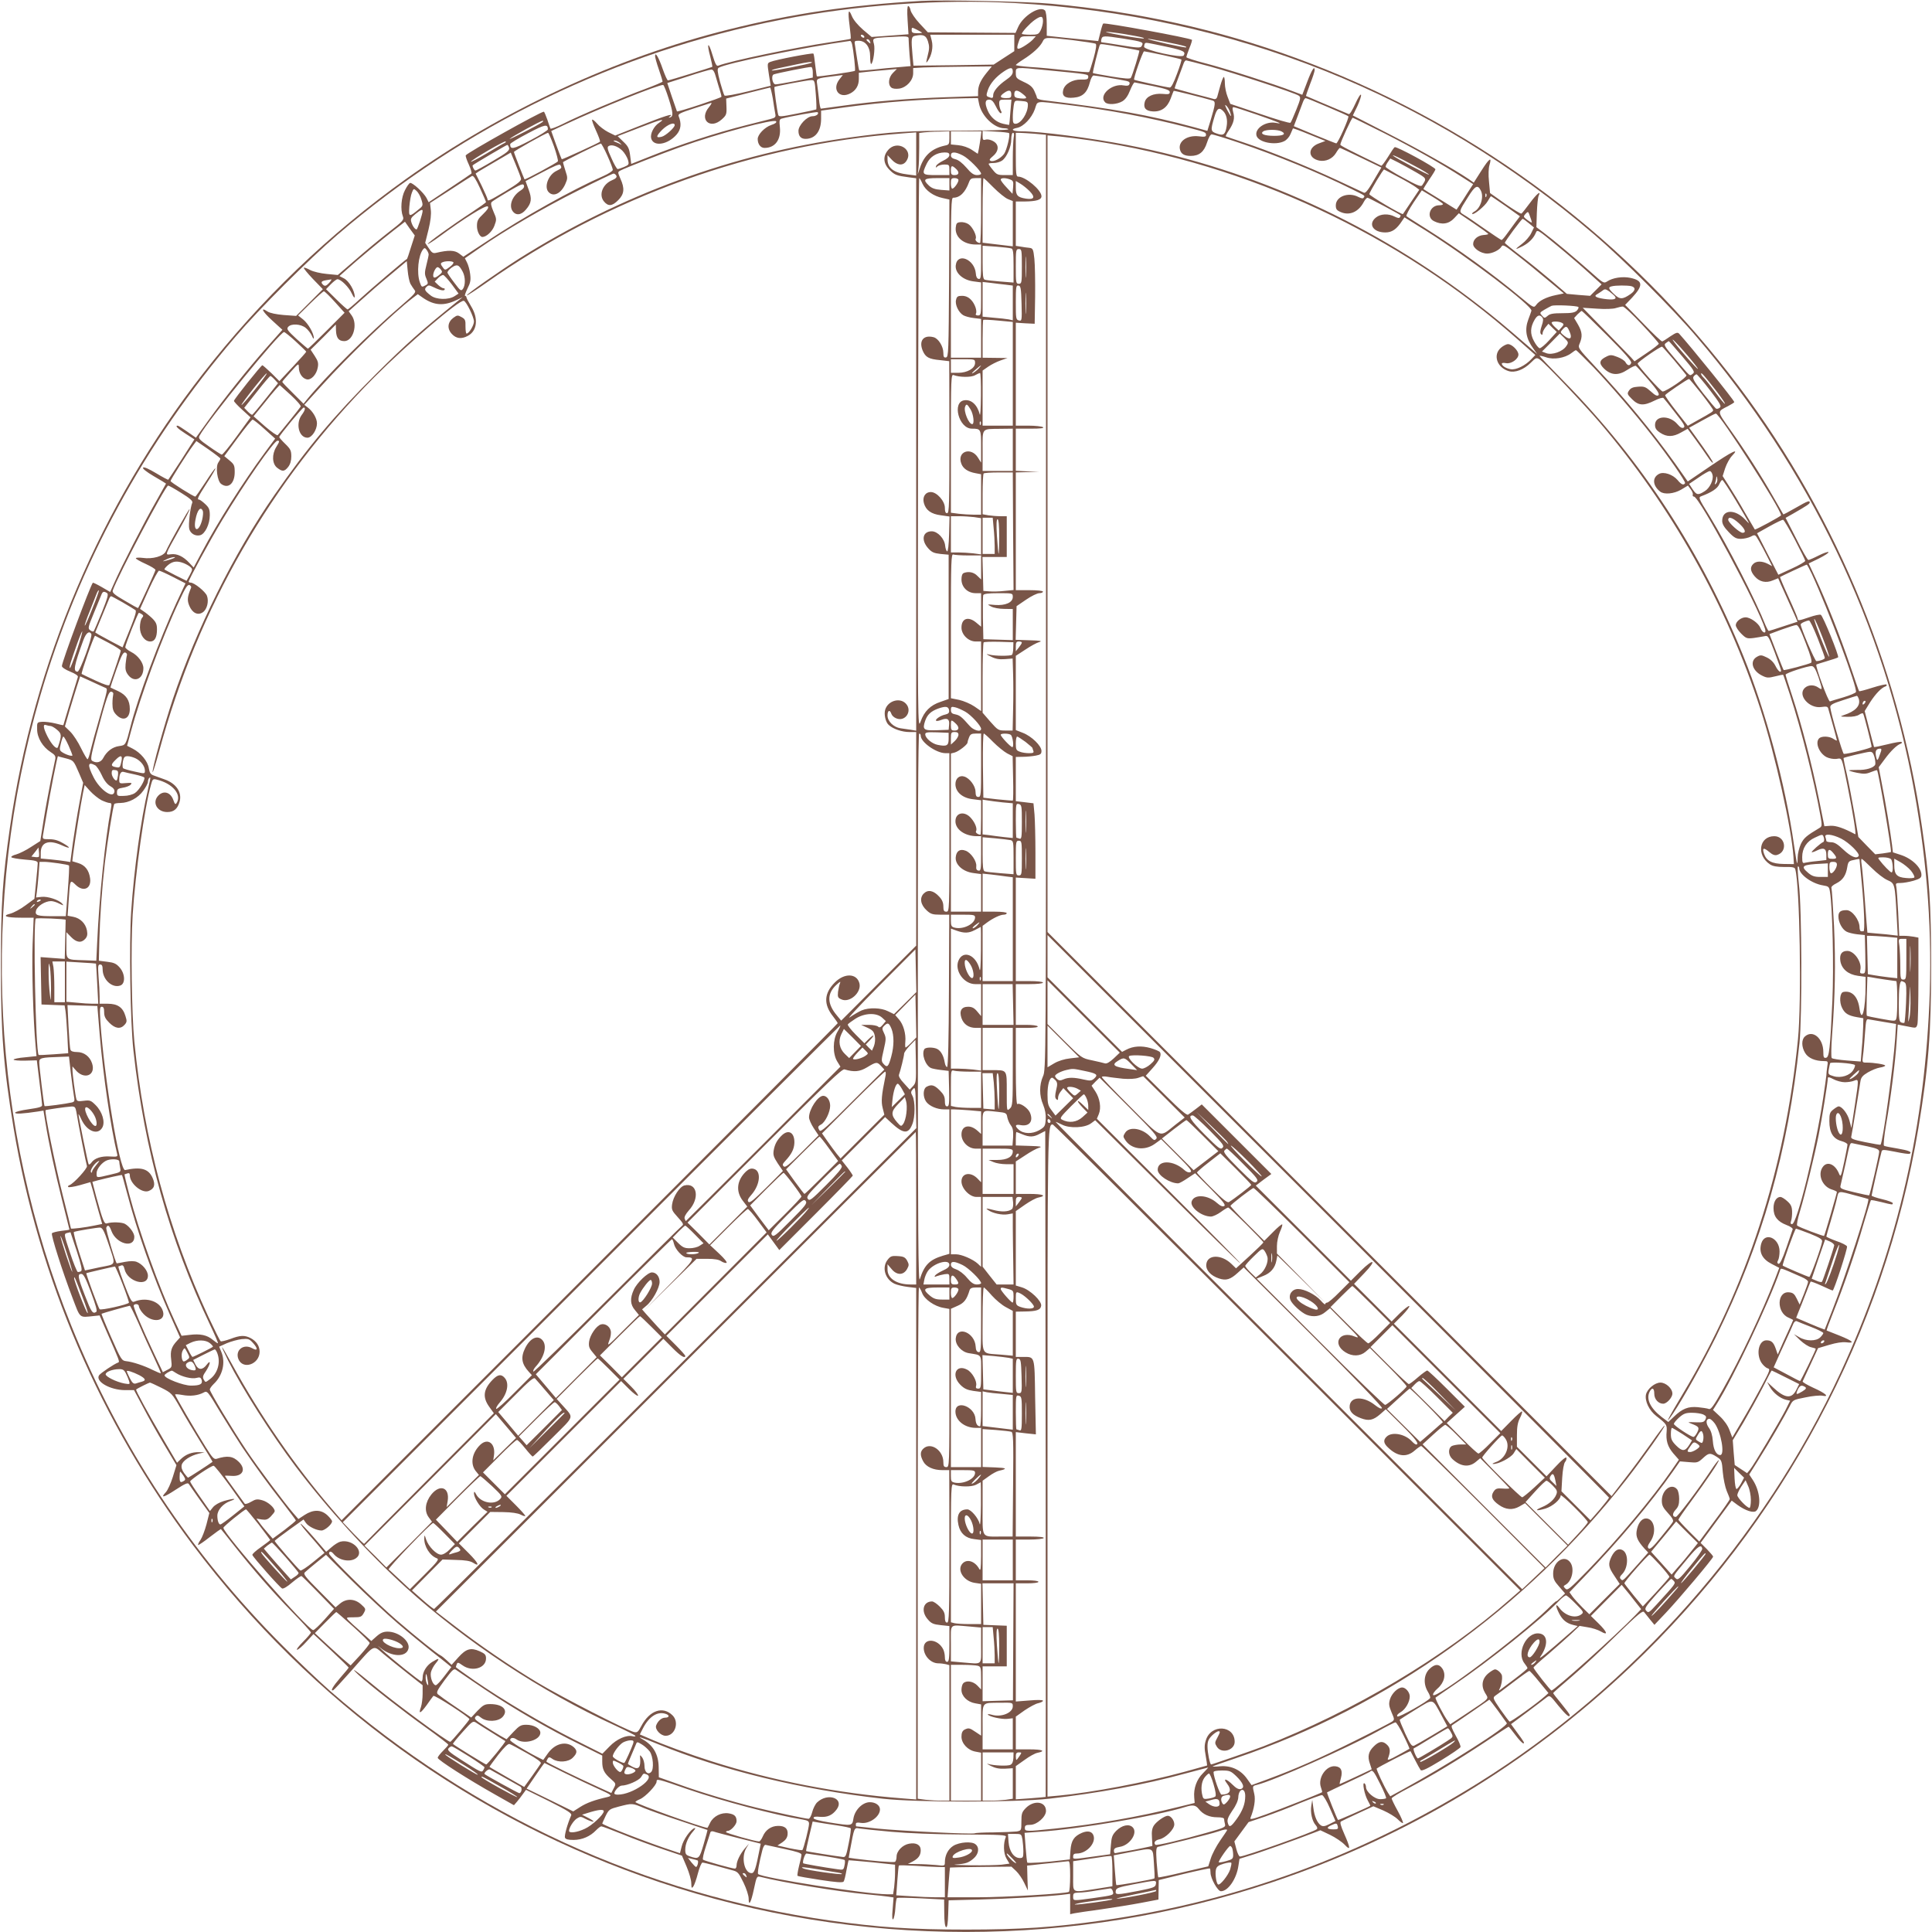 <?xml version="1.0" standalone="no"?>
<!DOCTYPE svg PUBLIC "-//W3C//DTD SVG 20010904//EN"
 "http://www.w3.org/TR/2001/REC-SVG-20010904/DTD/svg10.dtd">
<svg version="1.0" xmlns="http://www.w3.org/2000/svg"
 width="1280pt" height="1280pt" viewBox="0 0 1280 1280"
 preserveAspectRatio="xMidYMid meet">
<g transform="translate(0,1280) scale(0.1,-0.1)"
fill="#795548" stroke="none">
<path d="M6105 12794 c-475 -28 -858 -84 -1280 -190 -743 -185 -1499 -536
-2134 -989 -510 -364 -965 -800 -1348 -1293 -676 -867 -1121 -1915 -1277
-3004 -49 -337 -60 -507 -60 -908 -1 -453 17 -678 84 -1083 166 -995 576
-1948 1187 -2762 786 -1046 1858 -1821 3090 -2234 1315 -441 2751 -441 4066 0
885 297 1683 776 2367 1423 1008 954 1683 2217 1910 3573 67 405 85 630 84
1083 0 401 -11 571 -60 908 -156 1089 -601 2137 -1277 3004 -746 958 -1738
1681 -2877 2096 -513 187 -1036 303 -1614 357 -150 15 -724 27 -861 19z m615
-14 c1446 -81 2760 -606 3845 -1536 191 -164 515 -487 675 -675 748 -874 1246
-1915 1443 -3014 88 -489 120 -946 99 -1413 -39 -873 -228 -1655 -587 -2434
-512 -1106 -1372 -2080 -2405 -2723 -774 -481 -1600 -783 -2490 -909 -318 -45
-537 -60 -900 -60 -363 0 -582 15 -900 60 -1231 175 -2365 696 -3313 1521 -67
59 -208 192 -312 297 -610 611 -1080 1322 -1402 2121 -533 1319 -606 2798
-208 4170 254 874 690 1678 1295 2384 160 188 484 511 675 675 845 725 1853
1213 2938 1425 506 99 1054 138 1547 111z"/>
<path d="M6013 12667 l6 -94 -122 -9 -122 -9 -57 48 c-35 31 -63 64 -74 90
-23 57 -28 33 -15 -65 6 -45 9 -83 7 -85 -2 -2 -64 -12 -137 -23 -229 -34
-662 -124 -740 -155 -12 -5 -20 10 -39 72 -27 92 -40 81 -14 -13 9 -35 15 -66
13 -67 -5 -3 -279 -88 -293 -90 -5 -1 -20 33 -35 75 -26 76 -51 119 -51 87 0
-9 11 -49 25 -89 14 -40 25 -77 25 -80 0 -4 -53 -26 -117 -50 -147 -54 -436
-176 -542 -230 -44 -22 -82 -36 -84 -32 -2 4 -12 31 -21 60 -10 28 -20 52 -23
52 -22 0 -506 -271 -517 -289 -3 -4 6 -31 20 -61 13 -29 21 -56 17 -60 -4 -4
-70 -48 -145 -98 l-138 -92 -14 28 c-19 36 -94 104 -109 100 -7 -2 -22 -24
-34 -48 -25 -47 -31 -128 -14 -173 9 -23 3 -31 -97 -108 -59 -46 -158 -128
-220 -183 l-114 -98 -73 7 c-42 4 -89 15 -110 26 -20 11 -39 18 -42 15 -3 -3
24 -36 60 -74 l66 -68 -89 -89 -88 -88 -83 6 c-48 4 -92 13 -106 23 -52 34
-35 0 30 -59 l68 -62 -102 -115 c-128 -145 -277 -331 -386 -482 l-85 -118 -57
40 c-31 22 -60 40 -64 40 -19 0 -1 -19 52 -53 l59 -38 -84 -132 c-47 -72 -87
-133 -89 -135 -2 -2 -38 17 -81 43 -47 28 -80 43 -86 37 -6 -6 22 -28 71 -57
45 -26 81 -48 81 -49 0 -1 -32 -58 -71 -127 -71 -124 -225 -423 -273 -533
l-26 -58 -55 32 c-31 18 -58 31 -60 29 -16 -17 -205 -524 -205 -552 0 -8 23
-24 56 -37 34 -14 53 -27 50 -35 -5 -15 -96 -315 -96 -319 0 -2 -24 3 -53 11
-28 7 -68 12 -87 11 -35 -3 -35 -3 -34 -50 0 -56 37 -117 90 -151 28 -18 34
-27 30 -47 -3 -14 -16 -79 -30 -145 -13 -66 -35 -182 -47 -258 l-22 -139 -61
-39 c-33 -22 -78 -44 -99 -50 -21 -5 -35 -14 -32 -18 2 -5 43 -12 90 -16 68
-5 85 -10 85 -23 0 -9 -5 -66 -11 -126 l-11 -111 -60 -44 c-32 -24 -77 -48
-99 -54 -60 -15 -29 -27 70 -27 l84 0 -7 -177 c-6 -161 4 -505 20 -674 l6 -66
-76 -8 c-42 -3 -76 -11 -76 -15 0 -5 35 -8 77 -7 l77 2 17 -140 c10 -77 18
-147 18 -156 1 -12 -19 -18 -89 -28 -50 -7 -90 -17 -90 -23 0 -10 52 -7 151 8
l37 6 12 -73 c24 -148 63 -328 111 -519 27 -107 49 -195 49 -196 0 -2 -25 -6
-55 -9 -30 -4 -58 -11 -61 -16 -7 -12 69 -251 135 -424 55 -144 43 -134 143
-124 l38 4 50 -115 c80 -182 85 -193 73 -197 -26 -9 -117 -70 -127 -85 -25
-41 73 -97 171 -98 l61 0 60 -112 c32 -62 95 -174 140 -249 l81 -136 -24 -78
c-13 -42 -34 -88 -46 -101 -40 -42 -14 -36 66 17 60 39 80 48 86 37 4 -7 37
-53 72 -103 l64 -89 -19 -75 c-11 -41 -29 -88 -40 -104 -11 -15 -18 -30 -15
-33 2 -2 37 21 76 52 40 31 74 55 75 53 2 -2 40 -49 84 -105 128 -162 257
-310 389 -445 68 -69 123 -130 123 -135 0 -4 -23 -32 -52 -61 -29 -29 -47 -53
-40 -53 8 0 35 23 61 52 l48 52 117 -109 c64 -60 116 -111 116 -113 0 -3 -25
-33 -55 -67 -49 -57 -70 -92 -47 -83 5 2 58 59 119 128 162 183 141 173 215
111 35 -29 107 -87 160 -129 l98 -77 0 -56 c0 -31 -5 -70 -11 -88 -18 -50 -5
-46 37 11 20 29 41 57 45 62 8 9 239 -141 239 -154 0 -7 -120 -150 -127 -150
-20 0 -382 268 -527 390 -98 82 -146 115 -81 54 73 -67 298 -243 448 -350 81
-58 147 -109 147 -113 0 -4 -16 -22 -35 -41 -19 -19 -35 -39 -35 -46 0 -14
200 -142 383 -245 l122 -69 20 23 c11 13 29 36 40 52 l20 27 154 -76 c127 -64
151 -80 145 -94 -24 -54 -46 -133 -41 -147 5 -11 21 -15 57 -15 57 0 111 24
149 64 14 14 29 26 35 26 6 0 70 -24 142 -53 72 -30 190 -73 261 -97 l131 -44
31 -73 c17 -40 31 -89 31 -110 1 -32 2 -36 13 -22 7 9 21 49 31 88 10 39 24
71 30 71 6 0 43 -9 81 -19 39 -11 89 -24 113 -31 41 -10 45 -16 78 -83 19 -39
34 -86 34 -105 0 -56 16 -27 35 63 18 84 19 86 44 80 146 -37 511 -97 701
-115 63 -6 130 -13 147 -16 l33 -5 -6 -77 c-5 -52 -3 -74 4 -67 5 6 12 38 14
72 2 35 7 65 10 68 3 3 74 2 159 -2 l154 -8 1 -89 c0 -58 5 -91 12 -94 8 -2
12 25 14 87 l3 91 200 5 c196 5 433 19 548 31 l57 7 0 -68 0 -67 28 6 c15 3
95 15 177 26 83 12 202 31 265 43 l115 22 1 65 1 64 167 41 c92 22 169 38 172
36 2 -2 4 -15 4 -28 0 -38 48 -123 69 -123 47 0 104 82 116 170 l7 45 61 19
c57 16 321 110 428 152 l47 18 65 -31 c35 -17 78 -46 96 -65 40 -43 39 -23 -3
72 -23 52 -30 77 -22 82 6 4 57 28 113 54 l102 47 66 -28 c36 -16 79 -42 95
-58 17 -17 32 -28 35 -25 3 3 -12 39 -34 79 -23 41 -41 79 -41 84 0 6 51 37
113 69 154 81 334 190 510 307 81 55 150 99 152 99 2 0 23 -25 45 -55 22 -30
46 -55 52 -55 11 0 8 6 -49 83 l-32 44 106 79 c58 43 115 87 128 97 23 17 23
17 79 -53 52 -63 76 -84 76 -62 0 4 -25 37 -55 74 -30 36 -55 68 -55 71 0 2
57 53 128 113 70 60 203 183 295 274 143 139 171 162 180 149 7 -8 25 -31 40
-50 l28 -34 76 80 c87 92 313 360 313 372 0 4 -19 26 -41 49 l-42 42 103 140
103 140 39 -29 c53 -38 104 -54 122 -40 36 30 26 133 -20 204 l-25 38 64 102
c69 109 172 287 205 352 20 40 22 41 104 57 45 10 96 14 112 11 50 -10 20 17
-61 53 -41 19 -72 37 -70 42 2 4 25 55 53 114 l49 106 74 22 c47 14 87 20 112
17 62 -8 46 8 -43 44 -46 18 -84 33 -86 34 -2 2 19 58 46 126 68 170 145 394
198 579 25 85 47 156 49 158 2 3 33 -3 69 -12 76 -19 76 -19 76 -7 0 5 -31 17
-70 26 -38 9 -70 20 -70 24 0 8 58 266 66 292 4 14 13 13 91 -2 47 -10 90 -16
95 -13 19 12 -6 22 -82 35 -44 7 -84 15 -88 18 -5 3 1 66 14 141 30 169 61
415 70 555 l7 107 36 -7 c20 -4 48 -9 62 -12 21 -4 27 0 32 19 4 12 7 147 7
299 l0 277 -31 6 c-17 3 -46 6 -64 6 l-32 0 -7 153 c-4 83 -10 162 -13 175 -5
20 -1 22 29 22 19 0 58 7 86 15 43 13 52 20 52 39 0 48 -63 108 -137 132 l-52
17 -6 51 c-10 80 -43 281 -67 402 l-21 111 41 55 c39 53 79 92 105 101 7 2 9
7 6 11 -4 4 -45 -3 -93 -15 -48 -12 -88 -20 -90 -18 -1 2 -16 57 -32 121 l-30
117 37 60 c36 55 73 94 102 104 7 2 9 8 5 12 -3 3 -45 -6 -92 -21 -47 -15 -87
-26 -89 -23 -2 2 -30 81 -61 174 -65 191 -156 420 -226 571 l-47 101 68 33
c37 19 66 37 63 42 -3 4 -32 -6 -64 -22 -33 -17 -64 -30 -69 -30 -6 0 -42 63
-80 140 l-71 139 48 27 c94 54 112 66 112 75 0 15 -12 11 -94 -36 -43 -25 -80
-44 -81 -43 -1 2 -30 53 -65 113 -86 151 -187 308 -286 447 -90 127 -89 120
-16 157 23 12 42 24 42 27 0 12 -283 362 -365 453 -11 11 -20 8 -58 -17 -24
-17 -48 -32 -54 -34 -5 -2 -62 52 -127 120 l-119 122 46 48 c75 81 73 113 -11
131 -52 11 -118 1 -155 -24 -21 -14 -27 -10 -107 62 -110 97 -249 214 -312
261 l-49 37 3 95 c2 52 7 103 12 113 19 39 -13 13 -58 -48 -26 -35 -51 -67
-56 -70 -5 -3 -53 27 -108 65 l-100 71 -7 76 c-5 45 -3 89 3 109 18 59 -1 46
-53 -36 l-51 -80 -34 24 c-103 69 -322 193 -531 300 l-236 121 30 62 c16 35
27 69 24 75 -3 7 -20 -20 -38 -60 -18 -40 -37 -71 -43 -68 -133 56 -282 119
-283 120 -2 1 11 37 27 80 17 42 30 84 30 92 0 32 -20 0 -50 -80 l-32 -84 -67
25 c-116 45 -441 149 -573 183 -71 18 -128 37 -128 41 0 5 9 32 20 60 12 28
19 53 17 55 -11 12 -576 116 -588 108 -3 -2 -12 -29 -19 -60 l-14 -56 -50 5
c-28 3 -105 10 -171 17 l-120 13 0 78 c0 46 -5 83 -12 90 -33 33 -143 -34
-177 -109 l-18 -40 -290 2 -291 2 -54 58 c-30 32 -56 71 -60 87 -3 16 -10 29
-16 29 -6 0 -8 -32 -4 -93z m897 -7 c0 -17 -7 -44 -15 -60 -14 -28 -20 -30
-70 -30 -30 0 -55 3 -55 6 0 12 53 69 84 91 43 30 56 29 56 -7z m-801 -76 c2
-2 -12 -4 -32 -4 -30 0 -37 4 -37 20 0 20 1 20 33 4 17 -9 34 -18 36 -20z
m1336 -9 c113 -19 138 -25 133 -30 -2 -2 -64 6 -138 19 -74 13 -124 24 -110
25 14 0 66 -6 115 -14z m-1720 -15 c3 -5 2 -10 -4 -10 -5 0 -13 5 -16 10 -3 6
-2 10 4 10 5 0 13 -4 16 -10z m423 -34 c10 -32 10 -49 -2 -95 -12 -48 -12 -53
0 -36 27 37 38 94 27 136 l-10 39 278 0 279 0 0 -55 0 -54 -68 -44 -69 -45
-265 -4 -266 -3 -6 65 c-10 113 -9 128 17 133 54 11 72 3 85 -37z m-128 11 c0
-13 3 -58 6 -100 l7 -75 -79 -7 c-44 -3 -119 -10 -168 -16 -49 -5 -90 -8 -93
-6 -2 3 -8 33 -13 68 -6 35 -12 79 -15 97 -6 30 -4 32 23 32 47 0 77 -41 77
-105 0 -29 3 -51 7 -49 14 9 27 102 18 133 -11 38 -8 39 75 44 159 9 155 9
155 -16z m822 0 c-12 -13 -40 -33 -62 -46 -44 -25 -49 -19 -29 38 10 29 14 31
62 31 l50 0 -21 -23z m596 8 c138 -22 142 -24 124 -53 -7 -10 -33 -9 -133 8
-68 11 -127 20 -131 20 -3 0 -4 9 -1 20 6 24 16 24 141 5z m-331 -11 c78 -10
146 -20 152 -24 7 -4 3 -35 -13 -94 -14 -48 -27 -90 -30 -93 -3 -3 -69 2 -148
11 -79 9 -187 19 -240 22 -54 4 -98 10 -98 13 0 3 21 19 48 36 65 41 110 83
128 116 17 34 15 34 201 13z m742 -40 c8 -2 12 -6 10 -8 -5 -5 -246 48 -254
56 -6 6 213 -37 244 -48z m-2085 30 c5 -14 4 -15 -9 -4 -17 14 -19 20 -6 20 5
0 12 -7 15 -16z m-119 -16 c10 -46 24 -172 19 -177 -5 -6 -247 -41 -252 -37
-2 2 -6 36 -11 75 -4 39 -9 73 -12 76 -6 6 -253 -41 -285 -55 -21 -8 -21 -11
-10 -83 l12 -75 -149 -37 c-82 -20 -153 -33 -157 -28 -4 4 -17 46 -30 92 -17
66 -19 85 -9 92 49 30 572 137 871 178 4 1 10 -9 13 -21z m2099 -21 c98 -22
113 -30 98 -55 -13 -19 -262 36 -262 58 0 9 3 19 6 23 7 6 8 6 158 -26z m-294
-3 c52 -9 96 -18 98 -19 4 -4 -46 -167 -56 -181 -5 -8 -42 -5 -127 9 -66 11
-122 21 -124 23 -4 3 38 171 46 187 5 8 10 7 163 -19z m256 -49 c64 -14 119
-27 121 -29 3 -2 -10 -45 -29 -95 -22 -60 -38 -91 -48 -91 -20 1 -230 47 -236
52 -6 7 57 188 66 188 4 0 61 -11 126 -25z m309 -75 c165 -45 566 -176 590
-194 14 -10 12 -21 -16 -91 -18 -44 -35 -84 -39 -88 -4 -5 -95 22 -203 59
l-196 66 -18 47 c-10 25 -18 65 -18 89 0 23 -3 42 -7 42 -4 0 -14 -26 -23 -57
-9 -32 -18 -66 -21 -76 -4 -11 -12 -16 -22 -13 -9 3 -71 19 -137 36 -66 18
-121 33 -122 34 -2 1 10 36 26 77 15 41 31 82 34 92 4 9 10 17 15 17 4 0 75
-18 157 -40z m-2637 25 c-8 -8 -259 -57 -265 -52 -2 3 19 10 49 16 29 6 82 17
118 25 69 15 106 19 98 11z m7 -65 l0 -34 -115 -23 c-63 -12 -122 -22 -131
-22 -21 -1 -32 58 -13 66 25 9 239 52 249 49 6 -1 10 -18 10 -36z m1151 -3
c-39 -48 -56 -85 -56 -126 l0 -28 -212 -7 c-242 -8 -474 -27 -681 -56 -78 -11
-145 -20 -148 -20 -4 0 -10 28 -13 63 -4 34 -9 78 -12 98 -6 41 -9 39 115 55
l55 7 -22 -28 c-52 -66 -3 -132 71 -94 37 19 57 52 57 95 l0 42 53 6 c28 3 85
9 125 12 l74 7 -26 -26 c-29 -29 -35 -77 -11 -97 10 -8 29 -10 53 -7 49 8 92
55 92 102 l0 34 68 4 c37 2 154 4 260 5 l193 2 -35 -43z m174 8 c0 -17 -12
-32 -44 -54 -52 -36 -86 -76 -86 -102 0 -20 -5 -22 -32 -11 -14 6 -15 11 -3
46 15 43 53 87 105 122 45 30 60 30 60 -1z m225 10 c280 -27 275 -26 275 -45
0 -15 -9 -18 -48 -17 -56 1 -108 -29 -118 -69 -10 -40 12 -57 70 -51 60 5 90
35 107 103 6 24 17 44 24 44 12 0 166 -25 217 -36 19 -4 25 -10 21 -21 -4 -11
-14 -13 -38 -9 -79 15 -169 -66 -123 -112 18 -18 79 -14 114 7 20 12 37 36 51
72 12 30 25 53 30 53 4 -1 59 -12 121 -24 89 -19 112 -27 112 -40 0 -14 -8
-16 -48 -12 -60 5 -109 -17 -118 -55 -10 -38 7 -58 52 -61 57 -4 98 25 120 85
9 26 19 49 20 51 2 3 190 -44 258 -64 21 -7 19 -23 -14 -133 l-21 -68 -87 24
c-300 81 -534 123 -999 179 -24 3 -43 10 -43 16 0 5 -8 26 -17 45 -12 27 -30
42 -70 60 -49 23 -53 27 -53 59 0 41 -8 40 205 19z m-2190 -52 c9 -32 21 -71
26 -87 5 -16 9 -32 9 -37 0 -7 -290 -103 -295 -97 -1 2 -16 45 -33 95 l-31 93
137 44 c75 25 145 45 154 45 13 1 22 -14 33 -56z m660 -109 c4 -52 5 -97 3
-99 -1 -1 -58 -14 -125 -27 -110 -22 -123 -23 -127 -9 -8 27 -29 182 -25 185
7 5 213 44 240 45 26 1 27 1 34 -95z m-975 -27 c30 -93 32 -119 9 -125 -11 -3
-11 -1 1 8 29 23 -42 0 -205 -65 l-159 -63 -47 23 c-25 13 -58 38 -73 56 -15
17 -29 29 -33 26 -3 -3 9 -36 26 -73 17 -37 29 -70 26 -73 -10 -9 -250 -119
-253 -116 -2 2 -19 45 -37 95 l-33 92 96 45 c225 106 624 266 646 260 5 -2 21
-42 36 -90z m690 1 c6 -40 13 -85 16 -100 5 -24 2 -28 -33 -37 -21 -5 -92 -23
-158 -40 -202 -51 -443 -129 -647 -211 l-116 -46 -7 55 c-6 47 -13 62 -45 92
l-38 37 145 56 c144 56 178 65 129 32 -34 -22 -59 -72 -52 -102 15 -59 111
-43 170 26 28 34 32 71 12 121 -6 13 13 22 96 49 57 18 110 35 118 38 8 4 3
-9 -12 -27 -69 -81 5 -153 84 -82 30 27 33 34 31 84 l-2 54 142 36 c78 20 145
36 149 37 3 0 11 -33 18 -72z m1580 27 c0 -22 -4 -25 -35 -25 -40 0 -45 12
-13 34 32 23 48 20 48 -9z m74 4 c36 -28 33 -35 -14 -31 -34 4 -40 7 -40 28 0
30 19 31 54 3z m-288 -64 c15 -82 100 -165 169 -165 14 0 25 -3 25 -7 0 -5
-150 -8 -333 -9 -333 0 -438 -7 -717 -45 -776 -107 -1520 -380 -2190 -802
-129 -82 -352 -238 -347 -244 3 -2 60 35 128 83 808 569 1776 917 2757 990
l92 7 0 -143 0 -143 -56 7 c-93 11 -134 42 -134 101 l0 27 29 -31 c35 -37 73
-41 95 -9 53 76 -60 145 -120 74 -36 -41 -32 -90 9 -131 35 -35 47 -39 130
-50 l47 -6 0 -1830 0 -1830 -35 6 c-19 3 -50 7 -69 10 -46 7 -86 46 -86 85 0
33 15 41 25 12 3 -11 16 -24 30 -30 62 -29 114 49 65 98 -40 40 -117 17 -135
-41 -10 -30 2 -84 23 -102 29 -27 89 -47 137 -47 l45 0 0 -708 0 -707 -248
-248 -249 -249 -28 34 c-66 78 -67 145 -4 203 25 23 30 25 24 10 -5 -11 -10
-37 -13 -57 -3 -33 -1 -39 22 -49 55 -26 135 46 120 106 -17 67 -99 70 -163 6
-72 -72 -76 -145 -11 -226 16 -21 30 -41 30 -44 0 -3 -740 -746 -1644 -1650
l-1643 -1643 -63 73 c-246 286 -475 618 -662 959 -76 139 -90 154 -27 27 93
-185 288 -491 447 -702 208 -276 484 -579 732 -803 396 -359 902 -693 1383
-913 75 -35 137 -66 137 -70 0 -4 -8 -5 -19 -2 -40 10 -105 -18 -153 -68 l-47
-48 -193 97 c-215 109 -461 255 -652 386 -69 48 -126 89 -126 91 0 2 3 10 6
19 5 14 10 13 38 -7 64 -46 156 -19 156 45 0 25 -7 32 -42 48 -59 26 -90 17
-142 -41 l-44 -49 -31 29 c-17 16 -36 31 -43 34 -17 6 -159 120 -288 231 -138
119 -450 426 -450 443 0 18 15 17 31 -3 35 -42 107 -56 147 -28 61 42 -21 130
-103 110 -13 -3 -40 -20 -59 -37 l-35 -30 -82 95 c-46 53 -85 93 -87 91 -3 -3
22 -34 54 -71 32 -36 69 -79 81 -94 l23 -28 -75 -61 c-41 -34 -80 -59 -85 -56
-15 9 -170 188 -170 196 0 3 43 36 96 74 l95 68 16 -23 c17 -24 70 -50 103
-50 22 0 70 41 70 61 0 6 -14 24 -31 40 -42 39 -94 39 -151 2 l-41 -27 -34 39
c-57 65 -237 306 -311 417 -90 134 -242 387 -242 402 0 7 12 23 26 37 59 55
80 142 50 213 l-14 34 51 23 c29 12 73 24 99 27 41 4 50 1 72 -23 36 -39 35
-59 -2 -38 -57 33 -115 -11 -93 -70 29 -75 141 -36 141 48 0 38 -22 70 -60 90
-39 20 -69 19 -134 -6 -31 -11 -60 -18 -64 -15 -5 3 -41 76 -81 161 -265 573
-428 1178 -491 1825 -18 185 -24 634 -11 840 18 279 79 715 122 863 9 35 13
38 37 32 105 -25 168 -99 132 -155 -7 -12 -12 -8 -21 18 -18 53 -64 67 -99 32
-45 -45 -10 -110 58 -110 44 0 68 20 82 69 17 61 -22 120 -99 147 -25 9 -58
21 -72 26 -21 7 -28 18 -33 48 -7 47 -54 103 -107 130 l-37 19 25 93 c64 239
208 629 322 870 39 84 53 106 66 102 9 -4 14 -12 11 -18 -25 -59 -27 -83 -12
-119 20 -48 56 -66 89 -44 29 19 42 73 28 110 -11 28 -84 87 -108 87 -7 0 -13
3 -13 6 0 14 140 272 222 408 148 245 342 525 366 526 16 0 15 -4 -8 -42 -30
-49 -27 -111 6 -137 35 -27 48 -26 73 5 14 18 21 41 21 70 0 38 -5 49 -40 83
-22 21 -40 42 -40 45 0 11 153 196 162 196 14 0 9 -20 -13 -49 -42 -57 -19
-151 38 -151 29 0 63 52 63 95 0 33 -27 80 -62 106 l-22 17 116 128 c178 197
473 481 603 580 l33 25 37 -26 c73 -49 136 -53 220 -13 l40 19 -35 -28 c-239
-193 -339 -282 -536 -478 -283 -282 -456 -488 -676 -805 -269 -387 -517 -888
-673 -1352 -59 -179 -135 -451 -134 -483 0 -11 20 52 44 140 256 946 741 1790
1425 2476 224 224 565 516 593 506 17 -5 67 -108 67 -137 0 -26 -33 -80 -49
-80 -4 0 -7 21 -7 47 1 41 -2 49 -26 62 -25 14 -29 14 -55 -5 -38 -29 -42 -72
-9 -107 28 -30 62 -35 104 -13 64 33 73 116 23 197 -17 28 -31 55 -31 60 0 5
-4 9 -9 9 -4 0 3 21 16 48 20 39 23 56 18 96 -3 27 -13 62 -21 77 l-14 28 95
66 c166 116 422 266 654 382 123 62 230 113 236 113 7 0 15 -7 19 -15 4 -10
-5 -19 -29 -29 -62 -26 -89 -95 -55 -139 29 -36 55 -34 96 7 40 40 44 78 14
143 -18 42 -18 43 0 53 32 17 272 111 395 155 255 91 625 190 637 171 5 -7 -7
-16 -32 -24 -44 -15 -90 -63 -90 -93 0 -34 19 -59 45 -59 70 0 110 54 102 136
-5 44 -3 54 11 58 50 14 234 47 239 43 11 -11 -9 -27 -34 -27 -36 0 -93 -60
-93 -97 0 -35 16 -53 47 -53 64 0 103 50 103 133 l0 54 158 22 c263 36 514 54
799 60 l82 1 7 -35z m2306 -22 c73 -31 136 -59 141 -63 8 -7 -69 -180 -80
-180 -3 0 -68 26 -144 57 l-137 57 25 66 c14 36 29 77 35 93 5 15 14 27 18 27
5 0 68 -25 142 -57z m-2194 2 c12 -25 26 -45 32 -45 7 0 8 6 0 19 -5 11 -10
31 -10 45 0 24 4 26 41 26 l40 0 -7 -82 c-3 -46 -7 -84 -8 -85 -1 -1 -19 2
-40 7 -45 10 -83 43 -102 87 -21 49 -18 73 9 73 17 0 28 -11 45 -45z m212 10
c0 -55 -46 -125 -82 -125 -15 0 -18 8 -18 43 0 23 3 58 6 77 6 35 6 35 50 31
38 -3 44 -6 44 -26z m265 0 c266 -32 543 -84 785 -147 130 -34 130 -34 130
-53 0 -11 -11 -13 -48 -8 -78 9 -139 -35 -124 -89 7 -28 29 -41 70 -41 57 0
89 26 109 89 10 31 22 54 31 54 7 0 87 -24 176 -54 250 -84 538 -202 750 -308
95 -47 90 -44 81 -57 -4 -8 -15 -6 -35 4 -67 35 -150 3 -150 -56 0 -25 6 -33
35 -45 58 -24 117 3 151 69 8 15 19 27 24 27 8 0 205 -105 219 -116 1 -1 0 -7
-4 -13 -4 -8 -15 -6 -35 4 -41 21 -93 19 -124 -6 -54 -43 -19 -99 62 -99 45 0
75 21 112 78 l15 22 140 -87 c284 -178 711 -502 701 -532 -2 -9 -12 -34 -20
-56 -26 -69 -16 -128 33 -195 l25 -35 -46 40 c-185 160 -236 202 -338 281
-688 535 -1488 900 -2330 1063 -246 47 -582 91 -702 91 -61 0 -78 14 -29 23
43 9 96 65 117 123 21 59 -7 56 219 29z m1074 -46 c14 -41 7 -36 -19 13 -14
28 -17 38 -7 29 9 -7 20 -25 26 -42z m180 -19 c147 -51 179 -65 124 -54 -67
13 -143 -38 -128 -86 14 -44 126 -65 184 -35 16 8 34 29 41 47 8 18 15 35 16
37 2 2 51 -16 109 -40 l106 -43 -43 -16 c-76 -28 -74 -98 2 -114 43 -8 87 11
111 50 11 19 23 34 26 34 3 0 66 -29 140 -65 l135 -65 -28 -47 c-57 -100 -76
-124 -87 -120 -7 3 -88 41 -182 85 -191 89 -443 191 -615 248 -63 21 -117 39
-119 41 -2 1 7 20 21 40 32 48 40 81 28 121 -6 23 -5 32 3 32 7 0 77 -23 156
-50z m-225 24 c21 -21 30 -58 23 -100 -9 -56 -21 -65 -65 -49 -42 14 -43 21
-16 111 16 56 31 66 58 38z m1068 -147 c198 -101 381 -204 519 -293 l69 -44
-37 -57 c-20 -32 -44 -70 -55 -85 l-18 -27 -108 67 c-59 36 -109 67 -111 69
-2 1 15 29 37 62 23 33 42 64 42 69 0 14 -258 154 -270 147 -5 -3 -25 -33 -45
-66 -21 -33 -40 -59 -44 -57 -222 108 -271 133 -271 140 0 14 75 178 82 178 3
0 98 -47 210 -103z m-5577 75 c-17 -15 -231 -124 -218 -112 14 15 204 119 218
120 5 0 5 -3 0 -8z m35 -49 c0 -6 -52 -39 -117 -73 -114 -60 -133 -63 -133
-25 0 6 53 38 118 72 114 60 131 63 132 26z m840 28 c0 -17 -61 -71 -86 -77
-40 -10 -39 3 3 46 37 36 83 54 83 31z m4021 -42 c32 -17 12 -29 -49 -29 -65
0 -97 13 -72 30 20 13 96 13 121 -1z m-2201 -43 c0 -42 -2 -45 -32 -51 -85
-19 -136 -65 -163 -147 l-15 -43 5 40 c3 22 5 84 5 137 l0 97 33 4 c17 2 62 5
100 5 l67 2 0 -44z m207 2 c-3 -24 -9 -57 -12 -75 l-7 -32 -39 26 c-24 16 -59
28 -89 31 l-50 5 0 43 0 44 101 0 101 0 -5 -42z m188 30 c10 -9 -15 -113 -33
-138 -23 -30 -68 -54 -88 -46 -12 5 -9 12 15 32 30 25 39 57 23 80 -13 20 -52
35 -72 29 -17 -5 -20 -2 -20 26 l0 32 85 -5 c47 -2 87 -7 90 -10z m-3015 -87
c17 -49 29 -94 26 -100 -6 -10 -217 -124 -221 -119 -5 8 -70 174 -70 181 0 7
212 126 226 127 4 0 21 -40 39 -89z m3046 58 c-3 -17 -6 -80 -6 -140 l0 -109
-52 0 c-48 0 -55 3 -80 34 -16 19 -28 37 -28 40 0 4 15 6 33 6 18 0 43 7 56
16 31 22 61 90 61 142 0 24 5 42 11 42 8 0 9 -11 5 -31z m137 25 l77 -7 0
-3097 c0 -3065 0 -3098 -20 -3141 -25 -57 -25 -128 1 -188 13 -32 19 -64 17
-97 -3 -45 -6 -50 -43 -72 -46 -26 -104 -25 -136 4 -28 25 -23 37 12 30 59
-11 87 25 63 82 -13 31 -67 68 -84 57 -6 -4 -10 87 -10 249 l0 256 76 0 c47 0
73 4 69 10 -3 6 -37 10 -76 10 l-69 0 0 135 0 135 90 0 c53 0 90 4 90 10 0 6
-37 10 -90 10 l-90 0 0 343 0 343 65 -4 65 -4 0 174 c0 96 -3 209 -6 251 l-7
75 -58 7 -59 7 0 146 0 147 48 1 c26 0 64 4 85 8 31 6 37 11 37 31 0 34 -66
98 -124 120 l-46 18 0 246 0 246 63 41 c34 23 76 46 92 50 23 7 9 10 -63 12
l-93 3 3 111 3 112 63 43 c35 24 74 43 88 43 13 0 24 5 24 10 0 6 -37 10 -90
10 l-90 0 0 390 0 390 78 2 77 2 -77 3 -78 4 0 139 0 140 98 0 c66 0 92 3 82
10 -8 5 -52 10 -97 10 l-83 0 0 341 0 341 63 -4 62 -3 3 180 c1 99 -1 212 -5
250 -7 65 -10 70 -33 73 -14 1 -40 5 -57 8 l-33 5 0 147 0 147 58 0 c79 1 112
11 112 35 0 41 -106 130 -155 130 -13 0 -15 21 -15 145 l0 145 23 0 c13 0 58
-3 100 -6z m377 -45 c1042 -157 2040 -622 2827 -1319 l115 -102 -24 -25 c-41
-45 -105 -76 -140 -69 -33 6 -58 23 -58 37 0 5 12 6 28 3 33 -7 82 27 82 57 0
26 -43 69 -69 69 -11 0 -32 -11 -47 -24 -55 -47 -26 -132 52 -155 42 -12 98 9
145 55 36 36 39 36 62 21 31 -20 291 -294 392 -412 478 -559 847 -1217 1069
-1905 97 -301 206 -790 218 -975 l3 -50 -68 1 c-76 1 -114 20 -130 68 -13 39
-3 43 34 12 22 -19 38 -25 53 -20 71 21 55 124 -19 124 -101 0 -120 -127 -28
-187 18 -12 46 -17 94 -17 55 1 70 -2 73 -15 30 -104 43 -877 18 -1126 -85
-862 -340 -1646 -763 -2350 -99 -165 -129 -224 -65 -130 70 104 198 334 285
509 303 615 478 1227 553 1946 18 175 16 893 -4 1053 -7 64 -10 117 -6 117 4
0 8 -5 8 -11 0 -42 83 -103 158 -115 37 -6 41 -9 46 -43 17 -105 26 -501 16
-721 -15 -323 -21 -374 -42 -378 -15 -3 -18 4 -18 38 0 91 -70 150 -122 103
-24 -21 -23 -70 2 -110 20 -33 66 -53 124 -53 27 0 28 -1 22 -37 -3 -21 -6
-47 -6 -58 -1 -11 -10 -78 -21 -150 -52 -342 -174 -835 -206 -835 -11 0 -12 6
-6 23 4 12 7 40 6 62 -1 31 -8 46 -32 67 -17 16 -38 28 -45 28 -27 0 -46 -31
-46 -74 0 -55 26 -89 86 -112 25 -9 43 -22 41 -28 -2 -6 -21 -61 -42 -123 -27
-77 -43 -109 -52 -106 -9 4 -10 10 -3 23 6 10 10 37 10 59 0 89 -97 132 -121
53 -17 -58 6 -104 69 -136 l50 -26 -28 -74 c-85 -220 -230 -527 -345 -731 -61
-109 -80 -135 -93 -130 -10 4 -42 9 -73 12 -64 6 -103 -9 -160 -64 l-36 -34
-44 33 c-76 59 -105 120 -79 169 16 30 30 23 30 -15 0 -36 27 -66 59 -66 24 0
61 41 61 67 0 34 -43 73 -79 73 -37 0 -87 -41 -96 -79 -9 -43 21 -106 69 -143
67 -52 71 -58 68 -100 -6 -62 6 -102 44 -147 l37 -42 -46 -67 c-127 -185 -358
-461 -556 -665 -123 -126 -136 -136 -150 -122 -15 15 -14 17 2 26 42 24 60
106 31 147 -39 55 -114 7 -114 -73 0 -35 7 -50 40 -87 l39 -45 -29 -28 c-17
-16 -30 -27 -30 -24 0 3 -28 -22 -62 -56 -187 -181 -736 -593 -753 -565 -4 6
9 26 29 43 45 39 58 93 32 132 -22 33 -51 32 -87 -4 -36 -36 -40 -98 -9 -149
11 -18 18 -37 15 -42 -13 -21 -208 -131 -217 -122 -6 6 2 17 21 28 33 19 61
68 61 105 0 27 -27 59 -50 59 -29 0 -69 -39 -81 -78 -9 -31 -7 -44 10 -86 20
-46 21 -49 4 -62 -10 -7 -121 -65 -248 -128 -231 -115 -392 -186 -582 -256
l-101 -37 -30 42 c-41 59 -106 89 -178 83 -30 -3 -52 -3 -50 -1 2 2 71 27 152
54 1013 343 1921 991 2591 1849 109 140 257 349 251 355 -2 2 -43 -51 -90
-119 -48 -68 -126 -174 -174 -235 l-87 -113 -1869 1869 -1868 1868 0 2639 0
2639 78 -7 c42 -4 138 -16 212 -27z m-3886 -16 c-6 -2 -58 -32 -117 -68 -59
-35 -107 -60 -107 -56 0 10 224 141 230 134 3 -3 0 -7 -6 -10z m763 0 c10 -10
14 -15 8 -11 -6 4 -22 12 -36 17 -15 6 -18 10 -8 10 9 1 25 -7 36 -16z m-83
-84 c20 -44 36 -87 36 -94 0 -8 -28 -26 -62 -41 -205 -90 -531 -272 -770 -431
l-158 -104 -29 22 c-30 22 -70 23 -151 4 -21 -5 -29 0 -49 30 l-24 36 22 88
c14 57 19 103 15 132 l-5 44 133 86 c73 48 139 90 145 93 9 5 26 -21 53 -80
22 -48 40 -90 40 -93 0 -3 -42 -33 -92 -66 -135 -88 -300 -207 -294 -212 2 -2
37 20 78 50 161 119 308 211 320 199 7 -7 -1 -21 -31 -50 -35 -33 -41 -45 -41
-80 0 -35 19 -72 36 -72 26 0 65 36 79 73 16 43 16 46 -6 96 -16 38 -19 55
-11 63 6 6 55 37 109 69 83 48 99 55 104 41 4 -12 -3 -22 -20 -33 -55 -34 -81
-97 -56 -136 22 -33 58 -29 89 8 38 44 41 72 18 134 l-20 55 112 59 c77 41
113 56 118 48 12 -19 10 -22 -25 -39 -55 -26 -85 -109 -51 -142 32 -32 81 -8
109 54 16 37 17 42 1 89 -9 27 -16 53 -16 56 0 5 236 122 251 124 3 1 23 -35
43 -80z m-651 51 c4 -17 -13 -31 -105 -85 -60 -36 -113 -65 -118 -65 -8 0 -23
30 -18 35 9 9 224 135 229 135 4 0 9 -9 12 -20z m750 -18 c15 -15 31 -42 37
-60 9 -32 7 -34 -25 -48 -19 -8 -38 -14 -43 -14 -5 0 -24 32 -41 72 -26 56
-30 73 -19 80 20 13 60 0 91 -30z m-671 -186 c2 -14 -21 -33 -102 -82 -109
-65 -120 -70 -120 -54 0 5 -18 46 -39 90 l-40 80 22 15 c12 7 65 39 117 69
l94 55 32 -77 c18 -43 34 -86 36 -96z m2838 156 c0 -11 -16 -25 -42 -37 -23
-11 -44 -27 -46 -35 -4 -12 -2 -13 9 -2 7 6 28 12 46 12 31 0 33 -2 33 -35 l0
-35 -85 0 c-97 0 -100 3 -65 76 23 47 66 73 118 74 24 0 32 -4 32 -18z m89 -2
c37 -18 121 -103 121 -121 0 -5 -12 -9 -27 -9 -21 0 -39 12 -70 49 -27 31 -54
52 -73 56 -21 5 -30 13 -30 26 0 25 29 25 79 -1z m2989 -67 c57 -30 101 -57
99 -60 -5 -4 -224 112 -237 125 -12 12 42 -13 138 -65z m15 -45 c70 -41 70
-40 39 -86 -7 -11 -34 0 -125 50 -64 34 -117 68 -117 73 0 6 7 21 16 33 l15
22 52 -26 c29 -15 82 -44 120 -66z m-3051 25 c26 -23 23 -43 -7 -43 -21 0 -25
5 -25 30 0 34 6 37 32 13z m2933 -56 c50 -26 101 -56 114 -66 l24 -18 -53 -79
c-29 -43 -54 -80 -55 -82 -6 -7 -225 123 -223 132 5 20 93 166 98 163 3 -1 46
-24 95 -50z m-3153 -45 c21 -45 72 -81 133 -94 l45 -10 -2 -521 c-3 -488 -4
-522 -20 -525 -14 -3 -18 4 -18 30 0 43 -33 96 -65 104 -66 17 -99 -23 -72
-89 19 -44 40 -56 116 -63 l60 -7 1 -503 c0 -445 -1 -504 -15 -504 -11 0 -15
10 -15 36 0 44 -53 104 -93 104 -37 0 -57 -33 -46 -73 13 -48 49 -73 113 -81
l57 -8 -3 -116 c-2 -72 -7 -116 -13 -115 -5 2 -11 18 -13 37 -4 47 -50 96 -89
96 -60 0 -72 -58 -24 -112 24 -27 38 -33 82 -38 l54 -5 0 -478 0 -478 -54 -19
c-67 -22 -108 -63 -132 -131 -19 -53 -19 -37 -17 1773 2 1006 5 1828 8 1828 3
0 13 -17 22 -38z m178 -3 l0 -41 -55 4 c-40 3 -62 11 -80 28 -44 41 -34 50 55
50 l80 0 0 -41z m60 28 c0 -17 -29 -57 -41 -57 -5 0 -9 16 -9 35 0 31 3 35 25
35 14 0 25 -6 25 -13z m150 -202 c0 -118 -3 -215 -7 -215 -17 0 -35 18 -29 28
10 17 -20 79 -48 97 -13 9 -37 15 -53 13 -24 -2 -28 -8 -31 -36 -6 -63 52
-112 133 -112 l35 0 0 -116 c0 -101 -2 -115 -16 -112 -11 2 -18 15 -19 37 -8
94 -124 141 -133 52 -5 -49 47 -96 116 -105 l52 -7 0 -109 c0 -104 -1 -110
-21 -110 -11 0 -17 5 -14 10 11 18 -6 68 -32 94 -17 18 -37 26 -59 26 -28 0
-35 -4 -40 -27 -8 -30 16 -82 47 -101 11 -7 43 -16 70 -19 l49 -6 0 -128 0
-129 -100 0 -100 0 0 530 c0 472 2 530 15 530 45 0 80 35 105 103 8 22 15 27
45 27 l35 0 0 -215z m83 152 c34 -34 77 -69 95 -76 l32 -13 0 -150 0 -150 -50
6 c-27 3 -72 9 -100 12 l-50 6 0 214 c0 118 3 214 6 214 3 0 33 -28 67 -63z
m109 54 c21 -8 23 -14 20 -52 l-4 -43 -39 42 c-22 23 -39 46 -39 52 0 12 31
13 62 1z m129 -77 c40 -41 31 -58 -24 -50 -56 9 -67 21 -67 73 l0 44 30 -18
c17 -10 44 -32 61 -49z m2989 5 c23 -42 0 -117 -41 -140 -11 -6 -18 -13 -15
-16 9 -10 85 52 103 85 10 17 19 32 21 32 2 0 46 -30 98 -66 l94 -67 -31 -41
c-17 -23 -43 -58 -57 -78 -15 -21 -30 -38 -34 -38 -3 0 -55 34 -115 76 -59 42
-120 83 -136 92 -32 19 -32 21 30 118 46 74 63 82 83 43z m-7018 -62 c12 -38
11 -41 -18 -64 -64 -53 -67 -52 -62 18 3 35 10 77 17 93 11 28 12 28 31 11 11
-10 26 -36 32 -58z m6768 -29 c0 -5 -11 -8 -25 -8 -61 0 -88 -78 -35 -105 51
-26 98 -20 134 19 l31 33 98 -66 c53 -36 97 -68 97 -71 0 -3 -14 -6 -31 -7
-39 -3 -69 -29 -69 -60 0 -28 51 -63 93 -63 34 0 83 24 95 47 9 15 22 7 103
-57 52 -40 143 -114 202 -164 l108 -90 -53 -11 c-63 -13 -111 -37 -131 -66
-15 -20 -17 -19 -104 53 -179 150 -416 321 -621 450 -70 44 -130 82 -134 86
-4 4 17 45 47 90 l55 81 70 -42 c38 -23 70 -45 70 -49z m287 50 c-3 -8 -6 -5
-6 6 -1 11 2 17 5 13 3 -3 4 -12 1 -19z m-7047 -95 c0 -19 -34 -123 -40 -123
-11 0 -27 22 -35 49 -6 20 -2 29 26 52 34 28 49 35 49 22z m7349 -76 c1 -4
-12 2 -29 15 -28 21 -29 23 -13 41 17 18 18 17 29 -15 7 -18 13 -37 13 -41z
m-20 -6 l34 -28 -19 -39 c-10 -21 -38 -53 -62 -71 -49 -37 -48 -41 6 -14 42
22 72 52 87 88 10 24 11 23 140 -83 72 -59 167 -141 213 -183 l83 -75 -38 -38
-38 -38 -77 6 -77 7 -98 84 c-54 46 -146 121 -205 166 -59 45 -108 85 -108 88
0 10 111 159 118 159 4 0 22 -13 41 -29z m-7406 -158 c-13 -43 -25 -78 -26
-78 -9 -3 -250 -208 -310 -264 -42 -39 -80 -71 -84 -71 -4 0 -38 30 -75 67
l-68 67 32 33 c18 18 37 33 44 33 23 0 77 -54 95 -95 12 -25 19 -33 19 -20 0
39 -38 103 -70 120 l-31 16 48 43 c75 68 231 197 312 260 l74 57 32 -46 33
-45 -25 -77z m3977 -9 c12 -3 15 -25 15 -115 l0 -111 -89 7 c-49 4 -95 9 -102
12 -11 4 -14 32 -14 115 l0 110 88 -6 c48 -4 94 -9 102 -12z m-3860 -40 c0 -7
-7 -38 -15 -70 -12 -48 -13 -61 0 -90 13 -31 12 -35 -5 -44 -26 -14 -27 -14
-39 21 -21 62 -10 177 22 217 9 11 13 11 24 -4 7 -10 13 -23 13 -30z m3930
-79 c0 -108 -1 -115 -20 -115 -19 0 -20 7 -20 115 0 108 1 115 20 115 19 0 20
-7 20 -115z m27 -62 c-2 -32 -3 -6 -3 57 0 63 1 89 3 58 2 -32 2 -84 0 -115z
m-4078 -53 c8 -14 20 -32 27 -41 13 -14 3 -26 -83 -100 -219 -188 -506 -474
-632 -629 l-20 -25 -70 70 c-39 38 -71 72 -71 75 0 3 25 32 55 65 54 60 54 60
55 30 0 -37 22 -71 51 -78 29 -8 66 31 74 77 6 30 2 44 -20 78 l-27 41 84 83
83 84 1 -40 c2 -49 18 -70 55 -70 59 0 91 111 49 170 l-20 28 82 73 c45 41
131 116 192 166 l111 93 6 -63 c3 -34 11 -73 18 -87z m285 142 c3 -5 -8 -19
-25 -31 -29 -22 -31 -22 -44 -4 -18 23 -18 30 -2 36 20 9 65 8 71 -1z m62 -63
c18 -35 18 -89 1 -113 -12 -16 -17 -13 -55 38 -24 31 -45 62 -47 68 -3 7 10
23 27 35 36 25 49 20 74 -28z m-145 15 c11 -14 10 -19 -10 -35 -28 -23 -41
-24 -41 -3 0 20 18 54 29 54 5 0 15 -7 22 -16z m73 -99 l44 -60 -26 -17 c-40
-26 -122 -24 -158 4 -40 31 -45 41 -29 57 11 12 19 12 37 3 46 -23 77 -31 83
-22 4 6 1 10 -6 10 -7 0 -23 10 -36 22 l-23 22 22 23 c12 13 28 22 35 21 6 -2
32 -30 57 -63z m-814 10 c-18 -19 -26 -22 -37 -14 -20 17 -16 27 15 32 15 2
31 5 36 6 5 0 -1 -10 -14 -24z m4483 -11 l47 -6 0 -115 0 -115 -27 6 c-16 3
-61 8 -100 11 l-73 7 0 115 0 115 53 -6 c28 -4 73 -9 100 -12z m105 -126 c3
-113 2 -116 -18 -111 -19 5 -20 13 -20 120 0 104 2 114 18 111 15 -3 17 -18
20 -120z m4040 116 c30 -8 28 -29 -5 -52 -53 -37 -72 -37 -109 -1 -39 37 -41
46 -16 52 26 7 104 7 130 1z m-4011 -171 c-2 -32 -3 -6 -3 57 0 63 1 89 3 58
2 -32 2 -84 0 -115z m3902 104 c16 -20 -12 -26 -73 -17 -53 8 -68 18 -46 30 8
5 24 15 35 23 17 14 22 13 46 -3 14 -11 31 -25 38 -33z m-8480 -38 l64 -71
-119 -119 c-65 -65 -121 -119 -124 -119 -3 1 -36 29 -75 64 -60 56 -68 66 -56
80 20 24 83 20 116 -6 15 -12 33 -35 41 -52 7 -17 13 -24 13 -16 1 31 -38 97
-70 123 l-34 27 81 80 c45 44 85 80 90 80 5 0 38 -32 73 -71z m8238 -33 c4 -3
-1 -14 -10 -24 -14 -13 -35 -17 -96 -17 -61 0 -83 -4 -98 -18 -19 -16 -21 -16
-37 2 -16 18 -16 20 16 39 18 11 40 22 48 26 19 7 168 1 177 -8z m421 -115
c62 -66 112 -123 112 -128 0 -4 -36 -33 -80 -62 l-81 -55 -22 25 c-13 13 -90
93 -172 177 l-149 153 94 -6 c53 -4 108 -2 125 4 17 5 37 10 46 10 9 1 66 -53
127 -118z m-229 -75 c117 -117 162 -169 158 -180 -8 -22 -24 -20 -37 3 -5 11
-30 27 -54 36 -38 15 -48 15 -72 3 -48 -23 -53 -44 -18 -79 47 -46 96 -49 156
-9 26 17 51 29 56 26 5 -3 43 -45 85 -94 56 -65 73 -92 65 -100 -8 -8 -22 -2
-50 24 -35 31 -45 35 -85 32 -34 -2 -49 -9 -60 -25 -14 -21 -13 -25 20 -58 43
-43 77 -45 149 -9 28 14 54 22 59 17 4 -4 40 -48 78 -98 57 -72 68 -91 56 -98
-11 -6 -23 1 -41 22 -52 62 -149 59 -149 -4 0 -22 8 -35 34 -52 44 -29 85 -29
139 2 l43 24 53 -72 c29 -40 65 -91 81 -115 15 -23 30 -40 33 -38 4 5 -31 58
-120 181 l-37 51 85 47 c46 26 87 47 92 47 26 -2 432 -634 432 -674 0 -6 -171
-99 -174 -94 -1 1 -31 53 -66 113 -34 61 -82 139 -105 175 l-42 66 17 53 c10
29 30 66 46 82 52 54 2 30 -147 -71 l-147 -100 -83 118 c-151 211 -332 431
-535 648 -110 118 -111 119 -98 149 19 45 17 75 -11 124 l-26 44 22 24 c13 12
25 23 28 23 4 0 80 -74 170 -164z m-431 121 c8 -9 7 -25 -4 -56 -10 -31 -12
-47 -4 -55 7 -7 10 -5 10 6 0 9 9 26 19 39 l20 24 27 -27 28 -27 -50 -55 c-27
-30 -55 -53 -63 -53 -8 1 -25 22 -38 47 -27 49 -25 92 5 143 18 30 34 34 50
14z m-3508 -374 l0 -343 -100 0 -100 0 0 183 0 182 36 25 c20 14 57 33 83 42
l46 16 -82 1 -83 1 0 123 c0 68 2 126 4 128 3 2 48 0 100 -5 l96 -9 0 -344z
m3640 337 c12 -7 11 -12 -5 -30 l-18 -20 -24 22 c-13 12 -23 25 -23 30 0 11
51 10 70 -2z m50 -60 c18 -43 2 -55 -35 -26 -29 24 -30 24 -11 45 22 24 29 22
46 -19z m-8441 -62 c38 -35 69 -65 70 -68 0 -3 -40 -48 -89 -100 l-89 -95 -53
53 c-30 28 -56 52 -60 52 -8 0 -188 -225 -188 -236 0 -5 24 -31 55 -59 l55
-50 -91 -125 c-50 -69 -95 -124 -100 -122 -5 1 -43 25 -84 54 -66 46 -73 54
-63 71 53 100 532 687 560 687 5 0 40 -28 77 -62z m8418 -31 c-23 -36 -94 -61
-132 -47 l-29 11 59 59 59 60 30 -29 c28 -28 29 -31 13 -54z m804 -63 c40 -47
70 -86 68 -88 -4 -4 -115 121 -154 173 -39 52 14 0 86 -85z m-35 -6 c80 -94
85 -103 68 -115 -21 -15 -11 -24 -118 102 -69 81 -75 91 -59 102 9 7 18 13 19
13 2 0 42 -46 90 -102z m-53 -26 c40 -48 76 -92 80 -98 7 -12 -130 -105 -157
-108 -12 -1 -166 171 -166 185 0 11 154 117 162 112 4 -2 40 -43 81 -91z
m-537 -44 c114 -120 275 -307 385 -448 111 -141 229 -312 223 -321 -9 -16 -25
-10 -50 21 -32 37 -92 57 -123 40 -46 -24 -42 -78 8 -117 27 -21 91 -15 139
13 l45 27 18 -24 c10 -13 17 -30 14 -36 -2 -7 1 -13 8 -13 35 0 424 -723 471
-877 11 -35 -17 -29 -31 7 -12 31 -66 70 -98 70 -30 0 -65 -28 -65 -52 0 -11
16 -36 35 -55 33 -33 39 -35 83 -30 26 4 58 9 72 12 24 6 27 1 68 -107 23 -62
42 -116 42 -120 0 -20 -20 -4 -37 30 -12 24 -32 44 -57 56 -35 17 -42 18 -65
5 -51 -28 -32 -94 35 -126 30 -15 41 -15 85 -4 27 7 52 12 53 10 2 -2 22 -62
45 -132 77 -238 158 -559 202 -802 11 -63 11 -70 -6 -80 -87 -52 -104 -66
-124 -107 -11 -25 -21 -64 -21 -88 0 -24 -2 -41 -4 -39 -2 2 -11 56 -20 119
-58 407 -187 886 -337 1256 -279 690 -672 1291 -1181 1810 -92 94 -168 173
-168 176 0 3 19 -1 43 -9 50 -18 125 -5 167 27 14 11 28 20 31 20 4 0 55 -51
115 -112z m-4096 27 c0 -35 -51 -65 -112 -65 l-48 0 0 45 0 45 80 0 c79 0 80
0 80 -25z m24 -36 c-10 -11 -28 -25 -39 -31 -11 -6 -4 4 15 20 41 36 51 41 24
11z m-4798 -144 c-47 -59 -86 -103 -86 -98 0 12 161 215 167 209 3 -2 -34 -53
-81 -111z m4813 -37 c-1 -87 -4 -140 -8 -123 -16 63 -56 100 -102 93 -83 -11
-37 -188 50 -188 60 0 61 -3 61 -119 l0 -106 -20 32 c-46 76 -142 42 -111 -39
12 -33 44 -54 94 -63 l37 -7 0 -134 0 -134 -47 0 c-27 0 -72 3 -100 6 l-53 7
0 459 c0 434 1 460 18 453 38 -15 117 -16 142 -1 14 8 28 14 33 15 4 1 7 -68
6 -151z m4878 24 c30 -40 54 -75 51 -77 -2 -3 -32 33 -66 79 -34 46 -69 89
-77 96 -8 7 -15 18 -15 24 1 12 22 -13 107 -122z m-49 14 c67 -87 78 -107 67
-116 -8 -7 -19 -10 -24 -8 -5 1 -43 47 -86 101 -62 80 -74 101 -64 113 6 8 15
14 19 14 4 0 44 -47 88 -104z m-9509 70 l23 -25 -82 -103 c-45 -57 -85 -104
-89 -106 -4 -1 -17 9 -30 22 l-23 24 84 106 c45 58 86 105 89 105 3 1 16 -10
28 -23z m9454 -95 c42 -54 77 -103 77 -108 0 -9 -8 -15 -102 -67 l-66 -37 -76
97 c-42 53 -75 101 -74 106 3 8 146 106 158 107 3 1 40 -44 83 -98z m-9281
-85 c-6 -11 -137 -173 -152 -189 -4 -5 -42 22 -84 58 l-76 67 62 76 c34 43 72
89 86 104 l25 27 73 -66 c40 -37 70 -71 66 -77z m4438 -18 c20 -33 27 -98 11
-98 -23 0 -58 86 -47 115 8 22 14 19 36 -17z m-4676 -132 l69 -62 -70 -95
c-143 -194 -312 -461 -415 -656 l-55 -103 -29 31 c-40 43 -81 62 -121 57 -41
-5 -44 -13 53 160 41 74 73 136 70 139 -4 4 -132 -223 -157 -279 -14 -33 -88
-54 -155 -44 -24 3 -44 2 -44 -3 0 -4 29 -21 65 -37 35 -16 65 -34 65 -40 0
-9 -106 -241 -115 -252 -2 -2 -41 20 -88 48 -68 39 -85 54 -80 68 36 102 348
693 367 695 5 0 44 -22 87 -49 57 -35 77 -53 73 -64 -14 -33 -27 -147 -20
-175 8 -30 40 -49 72 -41 32 8 64 73 64 132 0 39 -5 51 -31 75 -17 16 -35 29
-40 29 -16 0 -9 15 51 109 34 51 59 95 57 98 -3 2 -32 -39 -66 -92 -34 -52
-64 -95 -67 -95 -13 0 -164 95 -164 103 0 9 109 182 148 234 l23 31 80 -55
c43 -30 79 -58 79 -61 0 -4 -6 -16 -14 -27 -19 -28 -6 -123 19 -141 47 -35 90
2 90 78 0 44 -4 52 -34 77 l-35 29 89 121 c49 66 93 121 99 121 6 -1 42 -29
80 -64z m4743 32 c-3 -8 -6 -5 -6 6 -1 11 2 17 5 13 3 -3 4 -12 1 -19z m213
-168 l0 -140 -100 0 -100 0 0 134 c0 155 -10 143 118 145 l82 1 0 -140z m4636
-167 c8 -31 -18 -86 -50 -106 -45 -29 -55 -28 -81 10 l-24 37 62 42 c34 24 68
43 74 43 7 1 16 -11 19 -26z m-4634 -372 l3 -390 -60 -6 c-33 -4 -78 -5 -100
-3 l-40 3 -3 113 -3 112 81 0 80 0 0 135 0 135 -42 0 c-24 0 -60 3 -80 6 l-38
7 0 132 c0 72 3 135 7 138 3 4 48 7 99 7 l94 0 2 -389z m4657 315 c-9 -8 -10
-7 -5 7 3 10 7 26 7 35 1 9 4 6 6 -7 3 -13 -1 -28 -8 -35z m132 -113 c102
-172 98 -164 62 -126 -69 73 -153 68 -153 -8 0 -20 12 -42 43 -74 36 -38 50
-45 81 -45 20 0 50 7 66 15 28 15 29 14 53 -28 13 -23 39 -70 56 -105 l32 -63
-30 16 c-38 19 -75 19 -95 -1 -23 -22 -20 -48 9 -82 31 -37 75 -47 121 -27
l35 14 18 -42 c11 -23 31 -69 46 -102 15 -33 36 -79 46 -102 l18 -42 -92 -30
c-51 -17 -95 -31 -98 -31 -4 0 -12 15 -20 33 -70 176 -249 525 -375 732 -72
116 -73 120 -51 128 67 25 106 51 117 78 7 16 16 29 21 29 4 0 45 -62 90 -137z
m-10157 -69 c3 -8 1 -35 -5 -59 -21 -82 -60 -80 -44 2 12 65 35 92 49 57z
m5110 -40 l46 -7 0 -120 0 -120 -52 7 c-29 3 -74 6 -100 6 l-48 0 0 120 0 120
54 0 c29 0 74 -3 100 -6z m129 -71 c4 -38 7 -92 7 -120 l0 -53 -40 0 -40 0 0
120 0 120 34 0 33 0 6 -67z m4937 31 c41 -37 52 -64 25 -64 -20 0 -95 68 -95
86 0 24 29 15 70 -22z m-4900 -91 c0 -64 -2 -114 -4 -112 -2 2 -7 55 -11 117
-5 78 -3 112 4 112 7 0 11 -40 11 -117z m5272 -19 c37 -71 68 -134 68 -140 0
-5 -40 -29 -89 -51 l-89 -41 -71 138 -70 137 82 46 c45 25 86 45 91 43 5 -1
40 -60 78 -132z m-5476 -104 l84 0 0 -80 0 -79 -25 24 c-23 24 -57 31 -89 19
-11 -4 -16 -19 -16 -43 0 -51 41 -91 93 -91 l37 0 0 -111 0 -111 -31 26 c-53
45 -99 30 -99 -32 0 -47 46 -92 94 -92 l36 0 0 -230 0 -231 -45 31 c-25 17
-70 36 -100 43 l-55 11 0 479 c0 433 2 479 16 473 9 -3 54 -6 100 -6z m-5286
-26 c-56 -17 -64 -17 -25 1 17 8 39 14 50 14 11 0 0 -7 -25 -15z m87 -25 c15
-6 35 -17 44 -25 16 -14 15 -18 -4 -54 l-21 -38 -71 35 c-38 20 -72 37 -75 40
-3 3 8 16 23 29 31 26 60 30 104 13z m10787 -72 c111 -241 303 -754 292 -782
-2 -6 -39 -22 -83 -35 -43 -12 -83 -25 -89 -27 -11 -4 -99 235 -90 244 2 2 34
12 71 23 37 11 70 22 73 25 8 8 -101 277 -115 282 -7 3 -41 -4 -75 -16 -71
-24 -78 -25 -78 -10 0 6 -27 70 -60 142 -33 72 -58 132 -57 134 5 4 171 82
177 82 3 0 18 -28 34 -62z m-10857 -20 l82 -42 -59 -126 c-110 -238 -259 -637
-305 -821 -32 -125 -32 -125 -76 -131 -44 -6 -82 -35 -105 -79 -15 -29 -45
-36 -73 -19 -13 8 -8 34 27 168 69 257 82 295 101 290 9 -2 14 -10 11 -18 -2
-8 -5 -35 -5 -61 0 -36 6 -53 24 -72 45 -48 91 -29 91 36 0 58 -23 93 -77 119
-27 12 -49 23 -51 24 -1 1 16 55 39 119 32 91 45 116 58 113 9 -2 14 -10 12
-18 -3 -8 -6 -34 -9 -59 -3 -35 1 -51 18 -73 41 -52 100 -25 100 46 0 36 -36
85 -80 107 -22 11 -40 26 -40 32 0 17 84 228 90 228 3 0 11 -4 19 -9 12 -8 13
-12 1 -26 -7 -9 -13 -36 -13 -61 0 -51 31 -94 69 -94 29 0 44 27 44 80 0 34
-6 48 -32 74 -18 17 -44 38 -57 46 l-23 16 57 127 c32 70 63 127 69 126 6 0
48 -19 93 -42z m-535 -209 c-25 -64 -48 -115 -50 -113 -3 2 12 46 33 97 20 51
41 104 46 117 5 13 12 22 14 19 2 -2 -17 -56 -43 -120z m97 103 c11 -7 4 -32
-34 -127 -27 -66 -51 -122 -54 -126 -3 -4 -14 -1 -23 6 -17 12 -15 20 23 112
22 54 45 109 50 122 9 24 17 26 38 13z m6001 -26 c0 -37 -49 -58 -118 -53 -54
5 -54 5 -26 -10 16 -9 55 -16 86 -16 l58 -1 0 -103 0 -103 -97 3 -98 3 -3 140
c-1 76 0 145 2 152 4 9 32 13 101 13 94 0 95 0 95 -25z m-5897 -36 c40 -23 77
-46 84 -51 10 -8 -3 -47 -72 -215 l-13 -32 -69 36 c-37 20 -78 42 -90 49 l-22
14 40 97 c22 54 45 108 50 121 4 12 11 22 15 22 3 0 38 -19 77 -41z m11261
-230 c26 -66 46 -125 44 -130 -2 -4 -26 50 -54 121 -28 72 -48 130 -44 130 4
0 28 -54 54 -121z m-31 -9 c26 -66 47 -124 47 -129 0 -8 -33 -21 -56 -21 -10
0 -104 221 -104 243 0 8 37 25 55 26 6 1 32 -53 58 -119z m-79 -32 c34 -87 43
-123 35 -129 -17 -10 -179 -53 -182 -48 -2 2 -24 57 -49 121 l-45 117 81 30
c44 16 88 30 97 30 12 1 30 -34 63 -121z m-11455 -47 c-23 -67 -43 -120 -46
-117 -6 5 5 40 49 164 46 127 43 92 -3 -47z m96 109 c10 -16 -75 -250 -91
-250 -31 0 -24 38 38 208 18 49 39 65 53 42z m113 -58 c45 -23 82 -47 82 -53
0 -8 -40 -129 -75 -226 -3 -9 -31 0 -92 28 -48 22 -89 42 -92 44 -5 6 82 256
89 253 3 -2 42 -22 88 -46z m5995 -35 c0 -21 -4 -41 -8 -45 -9 -9 -112 -9
-150 1 -25 6 -24 4 10 -13 29 -15 54 -20 92 -17 l52 4 3 -101 c2 -56 2 -163 0
-238 l-3 -138 -48 0 c-46 0 -50 2 -100 59 l-51 59 0 230 c0 126 3 232 7 236 4
4 50 5 102 4 l95 -3 -1 -38z m57 36 c0 -5 -9 -19 -20 -33 l-20 -25 0 33 c0 25
4 32 20 32 11 0 20 -3 20 -7z m5277 -227 c28 -86 29 -91 1 -72 -29 21 -67 20
-90 -1 -52 -47 28 -140 110 -127 34 5 41 3 45 -12 16 -54 57 -204 57 -209 0
-3 -10 1 -22 9 -27 19 -79 21 -96 4 -28 -28 0 -98 49 -124 18 -9 46 -14 65
-12 40 5 34 20 74 -177 36 -181 60 -327 51 -322 -75 40 -126 58 -163 56 l-41
-3 -37 184 c-45 223 -114 490 -175 675 -25 75 -45 140 -45 145 0 11 148 59
174 57 14 -2 25 -20 43 -71z m-11349 -73 c17 -7 16 -7 -40 -203 -25 -85 -51
-181 -58 -212 -7 -32 -16 -58 -20 -58 -4 0 -23 33 -43 73 -19 40 -51 89 -71
109 l-36 35 30 104 c17 57 40 132 51 166 l20 62 77 -35 c42 -20 83 -38 90 -41z
m11618 -77 c10 -43 -24 -79 -101 -104 -27 -10 -25 -10 25 -11 35 -1 64 5 77
14 12 8 24 12 27 7 6 -9 56 -207 56 -220 0 -8 -154 -47 -184 -47 -8 0 -87 271
-90 309 -1 16 15 25 84 47 47 16 88 28 92 29 4 0 10 -11 14 -24z m36 -28 c-7
-7 -12 -8 -12 -2 0 14 12 26 19 19 2 -3 -1 -11 -7 -17z m-6064 -44 c2 -16 -4
-23 -25 -28 -31 -6 -70 -33 -61 -41 3 -3 18 -1 33 5 41 16 57 6 53 -32 l-3
-33 -78 -3 c-88 -3 -97 4 -78 61 14 42 38 65 88 83 49 17 67 14 71 -12z m107
-9 c40 -23 105 -94 105 -114 0 -24 -51 -10 -77 21 -52 59 -64 69 -93 75 -23 4
-30 11 -30 29 0 21 3 24 28 18 15 -3 45 -17 67 -29z m-53 -90 c15 -20 7 -35
-17 -35 -22 0 -25 4 -25 36 0 33 2 35 18 23 9 -8 20 -18 24 -24z m-6007 -5 c7
0 27 -11 43 -25 31 -26 32 -38 6 -114 -7 -21 -41 14 -70 71 -28 56 -31 83 -8
74 9 -3 22 -6 29 -6z m5950 -85 c0 -45 -12 -52 -72 -40 -38 7 -83 45 -83 70 0
13 12 15 78 13 l77 -3 0 -40z m65 27 c0 -10 -11 -29 -25 -42 l-25 -23 0 41 c0
38 2 42 25 42 18 0 25 -5 25 -18z m-250 -6 c0 -43 102 -115 163 -116 l27 0 0
-525 c0 -518 0 -525 -20 -525 -16 0 -20 7 -20 35 0 24 -8 44 -27 64 -38 42
-75 49 -103 21 -29 -29 -21 -75 20 -112 26 -24 39 -28 90 -28 l59 0 -2 -502
c-1 -324 -6 -504 -12 -507 -5 -2 -13 11 -16 30 -7 44 -25 76 -49 89 -25 13
-77 13 -86 -1 -20 -33 7 -108 44 -125 9 -4 40 -10 67 -13 l50 -6 3 -117 c2
-101 0 -118 -13 -118 -11 0 -15 10 -15 36 0 28 -8 44 -34 70 -36 36 -55 41
-87 24 -24 -13 -26 -66 -3 -99 21 -29 72 -51 119 -51 l35 0 0 -478 0 -479 -42
-12 c-90 -27 -124 -62 -154 -156 -10 -33 -13 299 -13 1788 -1 1212 2 1827 9
1827 6 0 10 -6 10 -14z m400 -196 c0 -196 -1 -210 -18 -210 -14 0 -18 8 -19
36 -1 38 -39 88 -74 99 -32 11 -59 -12 -59 -50 0 -52 46 -92 115 -100 l55 -7
0 -114 c0 -63 -2 -114 -4 -114 -16 0 -35 14 -30 22 10 15 -4 55 -32 87 -42 50
-104 39 -104 -20 0 -55 63 -99 143 -99 l27 0 0 -116 c0 -105 -2 -115 -17 -112
-13 2 -17 11 -15 29 4 33 -36 91 -71 103 -37 14 -61 -2 -65 -43 -5 -49 47 -96
116 -105 l52 -7 0 -124 0 -125 -100 0 -100 0 0 524 0 524 24 6 c27 7 86 53 86
66 0 5 4 20 10 34 8 21 16 26 45 26 l35 0 0 -210z m80 154 c30 -30 72 -64 92
-75 l37 -19 3 -146 c2 -80 1 -147 -2 -148 -3 -1 -48 3 -100 8 l-95 11 -3 213
c-1 116 1 212 6 212 4 0 32 -25 62 -56z m116 48 c14 -9 23 -82 11 -82 -11 0
-77 70 -77 82 0 10 51 10 66 0z m-6242 -71 c14 -32 26 -62 26 -65 0 -9 -39 2
-66 19 -20 13 -21 18 -11 59 6 25 13 46 17 46 4 0 19 -26 34 -59z m6340 24
c25 -20 46 -38 46 -40 0 -2 3 -10 6 -19 5 -13 -1 -16 -29 -16 -20 0 -47 4 -61
10 -23 8 -26 15 -26 55 0 25 4 45 9 45 4 0 29 -16 55 -35z m5665 -72 c-20 -58
-22 -59 -30 -23 -7 35 1 50 28 50 9 0 10 -7 2 -27z m-40 -29 c5 -19 7 -41 5
-49 -9 -22 -61 -38 -119 -36 -30 0 -55 -1 -55 -3 0 -3 24 -10 54 -16 45 -9 61
-8 92 5 20 8 39 14 40 12 10 -10 99 -536 92 -542 -2 -1 -26 -5 -53 -9 l-51 -6
-56 57 -56 58 -26 155 c-15 85 -37 202 -50 260 -14 58 -23 106 -22 108 6 5
152 40 173 41 17 1 24 -7 32 -35z m-11984 -8 c53 -14 52 -13 90 -101 l26 -61
-25 -135 c-14 -74 -33 -192 -43 -262 l-17 -128 -31 5 c-16 3 -60 8 -97 12
l-68 6 0 38 c0 70 53 89 139 50 59 -27 64 -18 8 14 -30 18 -58 26 -90 26 -45
0 -46 1 -42 28 3 15 14 83 26 151 21 129 69 372 73 371 0 -1 23 -7 51 -14z
m370 -18 c-10 -45 -11 -46 -40 -40 -31 6 -32 16 0 47 34 35 48 32 40 -7z m95
17 c35 -18 60 -52 60 -81 0 -21 -1 -21 -67 -6 -38 8 -72 18 -77 22 -5 5 -5 25
-2 44 6 30 11 36 32 36 14 0 38 -7 54 -15z m-270 -45 c10 -5 30 -35 44 -65 16
-36 36 -61 56 -73 20 -11 30 -23 28 -37 -7 -50 -95 11 -138 95 -42 83 -39 106
10 80z m152 -65 c-2 -16 -6 -32 -8 -34 -9 -10 -34 24 -34 46 0 20 4 24 23 21
18 -2 21 -8 19 -33z m111 4 c32 -7 60 -16 63 -20 8 -14 -34 -85 -62 -103 -14
-10 -47 -19 -73 -19 -43 -2 -46 0 -46 23 0 21 6 26 38 31 21 3 45 12 52 20 12
12 8 14 -30 11 -42 -4 -45 -3 -45 21 0 39 11 58 29 53 9 -3 42 -10 74 -17z
m87 -101 c-46 -195 -92 -526 -111 -808 -14 -208 -6 -736 15 -920 74 -666 238
-1250 509 -1820 30 -63 53 -117 51 -119 -2 -2 -17 8 -34 22 -37 32 -84 42
-154 33 l-53 -6 -43 92 c-107 230 -238 595 -304 846 -19 72 -33 132 -31 132 2
0 10 3 19 6 11 4 16 0 16 -12 0 -55 79 -121 124 -105 39 15 47 42 27 87 -27
61 -77 75 -182 52 -36 -8 -139 611 -164 985 -5 84 -4 97 9 97 12 0 16 -10 16
-36 0 -28 8 -44 34 -70 39 -39 74 -44 101 -14 16 18 17 25 6 59 -17 57 -52 81
-117 81 l-54 0 0 48 c0 26 -3 84 -7 130 -5 72 -4 82 11 82 11 0 16 -9 16 -32
0 -69 64 -127 118 -107 34 13 31 79 -6 120 -22 25 -38 32 -82 37 l-55 7 3 130
c4 158 17 346 37 520 16 136 54 375 62 388 2 4 21 7 41 7 56 1 117 33 151 81
17 23 31 50 31 59 0 16 10 33 16 27 1 -1 -6 -37 -16 -79z m-309 -69 c21 -10
46 -19 55 -19 13 0 15 -6 9 -37 -39 -209 -77 -580 -91 -883 l-6 -125 -76 3
c-129 4 -122 -1 -122 99 l0 87 31 -32 c36 -37 68 -41 94 -12 13 15 16 28 11
56 -9 46 -44 81 -91 90 l-37 7 7 101 c9 139 9 140 45 105 51 -51 106 -28 97
41 -7 54 -33 88 -79 102 l-39 12 6 50 c11 86 53 348 65 403 l11 52 36 -40 c20
-22 54 -49 74 -60z m5972 -15 l67 -6 0 -115 0 -115 -57 6 c-32 4 -77 9 -100
13 l-43 5 0 115 0 115 33 -5 c17 -3 62 -9 100 -13z m127 -131 c0 -101 -2 -114
-16 -109 -9 3 -18 6 -20 6 -2 0 -4 51 -4 114 0 109 1 114 20 109 19 -5 20 -14
20 -120z m27 -55 c-2 -35 -3 -9 -3 57 0 66 1 94 3 63 2 -32 2 -86 0 -120z
m5287 -50 c3 -13 1 -25 -5 -27 -15 -5 -80 -63 -76 -67 2 -2 18 3 36 12 43 21
61 13 61 -30 l0 -34 -62 -7 c-35 -3 -71 -9 -80 -11 -15 -5 -18 1 -18 38 0 58
30 104 83 128 53 25 53 25 61 -2z m114 -4 c52 -26 126 -99 116 -115 -13 -21
-51 -5 -100 41 -40 38 -60 50 -83 50 -17 0 -31 4 -31 9 0 5 -3 16 -6 25 -10
25 44 20 104 -10z m-5503 -10 c19 -5 20 -13 20 -116 l0 -110 -89 7 c-49 4 -95
9 -102 12 -11 4 -14 32 -14 115 l0 111 83 -7 c45 -4 91 -10 102 -12z m75 -119
c0 -108 -1 -115 -20 -115 -19 0 -20 7 -20 115 0 108 1 115 20 115 19 0 20 -7
20 -115z m27 -62 c-2 -32 -3 -6 -3 57 0 63 1 89 3 58 2 -32 2 -84 0 -115z
m-6540 70 c-3 -2 -15 -3 -27 -1 l-22 3 24 30 23 30 3 -29 c2 -15 1 -30 -1 -33z
m11885 30 c31 -36 30 -43 -1 -43 -28 0 -31 3 -31 30 0 34 10 38 32 13z m386
-45 c13 -13 17 -88 4 -88 -8 0 -55 48 -81 83 -12 15 -10 17 26 17 21 0 44 -5
51 -12z m-208 -5 c0 -5 7 -75 15 -158 16 -169 21 -315 11 -315 -3 0 -10 0 -16
0 -5 0 -10 12 -10 26 0 49 -49 114 -86 114 -40 0 -54 -11 -54 -42 0 -38 24
-84 53 -100 12 -7 45 -15 72 -18 l50 -5 3 -127 c2 -123 2 -128 -18 -128 -16 0
-19 5 -15 23 13 50 -39 127 -86 127 -37 0 -53 -22 -46 -68 9 -52 51 -88 116
-97 l51 -7 0 -52 c0 -168 -26 -263 -41 -154 -11 77 -51 117 -106 106 -24 -4
-29 -67 -8 -107 18 -36 41 -50 98 -60 l42 -7 -1 -54 c-1 -30 -4 -95 -9 -144
l-7 -89 -92 7 c-50 4 -95 11 -100 16 -5 5 -4 69 2 152 20 256 24 478 13 721
-7 130 -14 244 -17 252 -4 9 8 21 33 33 43 22 63 53 72 109 5 32 11 39 36 44
44 10 45 10 45 2z m81 -54 c34 -34 80 -70 104 -80 49 -22 49 -22 61 -241 l7
-127 -34 4 c-19 3 -64 7 -101 10 l-66 6 -6 72 c-19 258 -28 356 -33 385 -3 17
-2 32 1 32 3 0 33 -27 67 -61z m260 -18 c15 -19 25 -39 22 -44 -3 -5 -28 -7
-56 -4 -61 5 -77 24 -77 85 l0 43 41 -23 c23 -13 54 -38 70 -57z m-12272 49
c35 -5 65 -11 68 -14 3 -2 -1 -79 -8 -170 l-13 -166 -81 0 c-110 0 -125 5
-116 38 8 29 60 62 99 62 13 0 37 -7 55 -17 29 -14 31 -14 19 0 -21 25 -97 50
-137 45 l-36 -4 5 35 c3 20 8 73 12 119 l6 82 32 0 c17 0 60 -5 95 -10z
m11781 -8 c0 -23 -29 -64 -41 -57 -5 4 -9 22 -9 41 0 30 3 34 25 34 17 0 25
-5 25 -18z m-60 -37 l0 -45 -49 0 c-39 0 -56 6 -80 26 -56 47 -42 56 92 62
l37 2 0 -45z m-5442 -42 l42 -5 0 -344 0 -344 -100 0 -100 0 0 183 0 183 28
21 c41 30 89 53 112 53 11 0 20 5 20 10 0 6 -33 10 -80 10 l-80 0 0 126 0 126
58 -6 c31 -4 76 -9 100 -13z m-6398 -157 c0 -2 -7 -7 -16 -10 -8 -3 -12 -2 -9
4 6 10 25 14 25 6z m-40 -30 c0 -2 -8 -10 -17 -17 -16 -13 -17 -12 -4 4 13 16
21 21 21 13z m6230 -84 c0 -43 -78 -82 -135 -68 -21 5 -25 12 -25 46 l0 40 80
0 c71 0 80 -2 80 -18z m-6025 -16 c0 0 -1 -59 -3 -130 l-3 -129 -80 6 -80 6 3
-157 3 -157 77 -3 76 -3 6 -37 c3 -20 8 -92 12 -158 l6 -122 -96 -7 c-53 -4
-98 -6 -100 -4 -20 22 -37 884 -19 903 6 6 198 -2 198 -8z m6040 -36 c-10 -11
-23 -20 -29 -20 -6 0 0 9 14 20 32 25 38 25 15 0z m24 -167 c-1 -97 -4 -146
-9 -126 -23 98 -111 133 -141 56 -25 -66 38 -153 112 -153 l39 0 0 -106 0
-106 -26 31 c-19 23 -34 31 -60 31 -44 0 -60 -27 -44 -75 14 -41 48 -65 95
-65 l35 0 0 -141 0 -142 -52 7 c-29 3 -74 6 -100 6 l-48 0 0 464 0 464 38 -14
c51 -18 81 -17 122 5 19 10 36 19 38 20 1 0 2 -70 1 -156z m4161 -3625 c0 -4
-28 -40 -61 -79 l-62 -71 -96 96 -96 96 5 89 c3 51 11 96 19 105 7 8 11 21 9
28 -3 8 -31 -15 -68 -55 l-64 -68 -98 98 -98 98 0 75 c0 56 5 86 20 115 11 21
17 41 14 44 -3 3 -35 -25 -71 -62 l-67 -68 -355 355 -356 356 55 55 c29 30 51
58 47 62 -4 4 -32 -18 -62 -47 l-55 -55 -125 125 -124 124 67 70 c87 90 65
103 -24 15 l-64 -64 -315 315 -315 315 51 39 52 38 -231 231 -230 230 -39 -30
c-21 -16 -44 -33 -52 -38 -9 -5 -53 32 -146 125 l-134 133 45 50 c44 49 62 87
49 106 -3 6 -31 18 -62 27 -60 17 -115 14 -162 -11 l-27 -14 -247 247 -247
247 0 140 0 140 1860 -1860 c1023 -1023 1860 -1863 1860 -1867z m1833 3716
l77 -7 0 -134 0 -134 -57 6 c-32 4 -76 10 -98 14 l-40 7 -3 127 -3 127 24 0
c13 0 58 -3 100 -6z m137 -149 c0 -128 -1 -135 -20 -135 -18 0 -20 7 -20 89 0
48 -3 109 -6 135 -7 45 -6 46 20 46 l26 0 0 -135z m27 -67 c-1 -40 -3 -10 -3
67 0 77 1 110 3 73 2 -37 2 -100 0 -140z m-6660 -224 l-74 -73 -39 19 c-46 24
-127 26 -175 6 -19 -8 -54 -29 -79 -46 -25 -18 63 76 195 209 l240 241 3 -142
3 -141 -74 -73z m433 254 c21 -34 27 -88 10 -88 -15 0 -40 45 -47 84 -7 46 10
48 37 4z m-6092 -158 c-1 -90 -1 -92 -8 -35 -4 33 -8 96 -8 140 0 71 1 75 9
35 4 -25 7 -88 7 -140z m92 45 l0 -135 -35 0 -35 0 0 98 c0 53 -3 114 -6 135
l-7 37 42 0 41 0 0 -135z m206 121 c1 -1 4 -61 8 -133 l7 -133 -38 0 c-21 0
-68 3 -105 7 l-68 6 0 133 0 133 98 -6 c53 -3 98 -6 98 -7z m5861 -108 c-3 -8
-6 -5 -6 6 -1 11 2 17 5 13 3 -3 4 -12 1 -19z m5993 2 c36 -5 68 -10 73 -10 8
0 10 -215 1 -246 -6 -21 -6 -21 -100 -4 -51 9 -95 18 -96 21 -2 2 -2 61 0 131
l4 127 26 -4 c15 -3 56 -10 92 -15z m-5111 -522 c-27 -25 -47 -37 -59 -33 -9
3 -48 12 -85 20 -68 14 -69 15 -182 127 l-113 113 0 145 0 145 240 -240 239
-239 -40 -38z m5240 503 c11 -7 13 -34 9 -136 -3 -69 -8 -128 -11 -131 -2 -2
-12 -2 -21 2 -13 5 -16 23 -16 118 0 108 6 156 19 156 3 0 12 -4 20 -9z m31
-236 c-8 -35 -9 -32 -5 30 3 39 6 102 7 140 2 56 3 50 5 -30 2 -55 -1 -118 -7
-140z m-5938 90 l3 -135 -102 0 -103 0 0 135 0 135 99 0 100 0 3 -135z m-674
-252 c-17 -18 -35 -33 -38 -33 -3 0 -4 17 -2 38 5 52 -13 116 -43 149 l-24 28
67 68 67 68 3 -142 3 -142 -33 -34z m-5377 47 c23 -269 73 -611 115 -785 5
-18 1 -20 -46 -17 -57 4 -104 -11 -124 -40 -8 -11 -16 -16 -19 -11 -5 8 -67
315 -67 330 0 5 9 -10 19 -33 36 -79 109 -108 139 -54 20 36 0 104 -44 148
-32 32 -38 34 -79 29 -36 -5 -45 -3 -49 11 -7 23 -26 168 -26 195 l0 22 18
-21 c57 -71 139 -41 112 41 -15 46 -54 75 -100 75 -24 0 -40 5 -43 15 -4 8 -9
78 -13 155 l-7 141 99 -3 99 -3 16 -195z m5183 118 l25 -23 -20 -24 c-15 -18
-23 -21 -31 -13 -7 7 -35 12 -62 12 l-51 0 42 -19 c35 -16 43 -26 49 -55 4
-22 1 -48 -6 -67 l-13 -30 -21 20 -20 21 29 30 c35 37 25 40 -12 4 l-26 -26
-58 58 c-32 32 -55 62 -52 67 3 5 26 22 51 38 60 38 138 41 176 7z m6640 -29
l78 -13 -6 -96 c-14 -198 -82 -690 -97 -704 -2 -2 -48 6 -102 17 -79 16 -96
23 -92 36 2 9 16 88 30 176 14 88 28 175 31 192 4 25 15 38 49 58 24 14 60 29
79 32 20 3 36 9 36 13 0 8 -74 20 -123 20 -30 0 -30 0 -24 48 4 26 9 91 13
145 7 93 8 98 28 93 12 -2 56 -10 100 -17z m-6578 -44 c18 -44 18 -115 -1
-184 -18 -68 -27 -77 -50 -51 -17 19 -17 23 0 96 16 69 16 79 2 109 -14 29
-14 34 1 49 24 23 31 20 48 -19z m-358 -21 c-31 -53 -32 -144 -2 -195 l22 -36
-511 -512 c-282 -281 -512 -511 -513 -511 -1 0 -5 7 -8 16 -4 10 6 30 28 55
74 81 55 186 -30 165 -31 -8 -74 -74 -81 -124 -5 -36 -1 -44 38 -87 33 -36 40
-48 29 -55 -8 -5 -231 -226 -496 -491 -266 -266 -486 -480 -490 -476 -4 4 2
17 13 30 60 65 80 142 46 179 -32 35 -80 13 -113 -52 -31 -62 -25 -105 23
-158 l21 -23 -114 -114 c-62 -63 -117 -112 -122 -109 -5 3 5 21 22 41 52 59
66 129 33 165 -23 26 -45 22 -80 -14 -61 -63 -67 -115 -22 -178 l31 -43 -428
-430 c-236 -237 -430 -433 -431 -435 -1 -3 -34 29 -72 69 l-70 74 1647 1647
c905 906 1648 1646 1649 1644 2 -2 -6 -21 -19 -42z m1542 -176 c-38 -4 -79
-17 -106 -33 l-44 -26 0 138 0 138 105 -105 105 -105 -60 -7z m-380 -56 c0
-246 -1 -260 -20 -277 -20 -18 -20 -17 -20 112 0 150 5 143 -102 143 l-58 0 0
140 0 140 100 0 100 0 0 -258z m-1045 98 l-39 -40 -28 27 c-37 35 -46 85 -24
131 l17 35 57 -56 56 -57 -39 -40z m384 -226 l-22 -23 -38 42 c-25 26 -37 47
-33 57 10 27 34 124 34 139 0 8 17 32 38 54 l37 38 3 -142 c2 -134 1 -143 -19
-165z m-314 202 c-23 -17 -74 -31 -83 -22 -3 4 10 22 28 41 l34 35 20 -20 c20
-20 20 -20 1 -34z m1907 -14 c11 -11 7 -19 -20 -43 -18 -16 -43 -29 -55 -29
-29 0 -105 75 -85 84 24 10 147 1 160 -12z m-7173 -99 c7 -59 16 -126 20 -149
7 -38 6 -43 -13 -48 -38 -9 -178 -28 -181 -24 -4 5 -35 259 -35 290 0 29 11
32 141 36 l56 2 12 -107z m7026 57 l39 -40 -49 7 c-106 14 -124 27 -78 55 39
24 44 23 88 -22z m4794 -6 c3 -3 -1 -17 -10 -32 -21 -37 -82 -57 -131 -42 -35
10 -37 13 -32 43 3 18 7 37 9 43 3 10 152 0 164 -12z m-6451 -7 l21 -23 -210
-209 c-167 -168 -211 -207 -219 -195 -14 22 -12 28 10 40 27 15 60 82 60 124
0 36 -21 66 -46 66 -35 0 -94 -89 -94 -143 0 -13 14 -45 31 -71 l32 -48 -108
-108 c-86 -86 -112 -107 -122 -98 -11 9 -9 16 10 37 41 44 58 77 60 119 2 67
-37 92 -81 52 -32 -30 -49 -60 -56 -101 -5 -31 -1 -44 27 -87 l34 -50 -108
-108 c-83 -82 -111 -106 -120 -97 -9 9 -5 20 19 47 59 67 67 159 16 172 -18 5
-32 0 -51 -17 -61 -58 -70 -131 -22 -194 l30 -39 -126 -126 -125 -125 -72 73
-73 72 510 510 c415 415 514 510 530 505 64 -19 100 -16 150 14 61 37 66 37
93 8z m1346 -32 c83 -17 93 -25 66 -50 -18 -16 -26 -17 -71 -7 -64 15 -101 15
-133 1 -20 -9 -29 -9 -41 1 -8 7 -15 16 -15 21 0 11 37 31 75 40 43 10 43 10
119 -6z m-761 -5 l77 0 0 -120 0 -120 -69 0 c-38 0 -83 3 -100 6 l-31 7 0 119
c0 120 0 120 23 114 12 -3 57 -6 100 -6z m5891 -4 c-6 -15 -47 -46 -61 -46 -6
0 57 58 64 60 1 0 0 -6 -3 -14z m-6448 -28 c-26 -126 -29 -166 -18 -209 l11
-44 -145 -145 -145 -145 -25 30 c-13 17 -41 54 -61 83 l-37 53 204 204 c113
113 209 205 214 205 5 0 6 -15 2 -32z m718 -39 c3 -34 6 -89 6 -121 l0 -59
-37 3 -38 3 -3 118 -3 117 34 0 34 0 7 -61z m36 -61 c0 -67 -2 -119 -4 -117
-2 2 -7 57 -10 122 -5 81 -4 117 3 117 7 0 11 -42 11 -122z m821 85 c41 -3 80
-1 100 6 l33 11 138 -137 137 -137 -62 -48 c-110 -87 -82 -98 -298 118 -104
104 -189 193 -189 198 0 5 17 6 38 2 20 -4 67 -9 103 -13z m4781 -23 c20 0 48
4 62 10 32 12 32 16 4 -169 l-22 -144 -13 49 c-11 44 -49 94 -72 94 -5 0 -20
-9 -35 -21 -23 -18 -26 -28 -26 -77 0 -76 25 -117 80 -132 22 -6 40 -16 40
-23 0 -7 -10 -59 -22 -116 -20 -93 -23 -102 -33 -79 -26 66 -80 88 -109 46
-35 -49 -4 -127 58 -148 20 -6 36 -14 36 -17 0 -9 -81 -287 -85 -291 -4 -4
-168 58 -178 68 -5 4 3 45 17 91 35 115 100 382 125 509 21 103 61 353 61 378
0 8 11 6 37 -8 21 -11 54 -20 75 -20z m-5229 13 c13 -15 14 -26 4 -66 -8 -36
-8 -50 1 -59 9 -9 12 -7 12 9 0 11 8 31 18 42 l17 22 32 -33 33 -34 -58 -57
-59 -58 -26 35 c-23 30 -27 44 -27 105 0 63 13 111 31 111 3 0 13 -8 22 -17z
m668 -387 c-12 -14 -16 -12 -41 14 -52 55 -137 69 -165 26 -15 -23 -15 -27 0
-49 40 -62 129 -73 195 -26 l43 31 105 -105 c86 -86 103 -107 88 -113 -10 -4
-25 1 -39 14 -73 67 -177 68 -177 2 0 -37 81 -90 136 -90 7 0 34 15 62 34 l50
33 104 -104 c80 -81 100 -106 89 -113 -11 -6 -25 0 -48 20 -62 55 -152 60
-168 10 -12 -39 66 -100 128 -100 13 0 43 14 65 30 23 17 45 30 49 30 9 0 233
-222 233 -231 0 -4 -41 -44 -90 -89 l-91 -83 -32 31 c-67 63 -159 61 -165 -5
-4 -39 30 -75 84 -93 47 -16 76 -7 124 37 l40 36 462 -460 c281 -281 458 -465
454 -472 -5 -7 -19 -1 -45 19 -76 61 -162 59 -169 -3 -4 -36 18 -62 74 -83 53
-20 82 -14 130 28 l35 31 105 -104 c94 -93 120 -129 96 -129 -5 0 -17 9 -28
21 -44 48 -130 65 -166 32 -25 -23 -23 -45 10 -75 62 -59 122 -65 175 -18 19
17 39 30 43 30 5 0 191 -182 413 -404 l404 -405 -74 -70 -74 -70 -1547 1547
c-851 850 -1546 1547 -1544 1549 1 1 20 -7 42 -18 50 -26 152 -22 193 9 l27
20 477 -474 c263 -261 480 -474 485 -474 4 0 -209 216 -472 479 l-479 479 13
31 c17 42 7 104 -23 150 l-25 38 26 27 27 26 194 -194 c168 -168 193 -197 182
-210z m-1685 329 l19 -35 -44 -43 -43 -42 5 50 c6 57 22 105 35 105 5 0 17
-16 28 -35z m-1498 -1852 c-876 -876 -1597 -1593 -1602 -1593 -4 0 -40 28 -78
62 l-69 61 101 102 102 103 89 -3 c60 -1 95 -7 112 -18 50 -32 36 -1 -28 63
l-65 65 104 104 104 104 86 -1 c56 -1 97 -7 116 -17 17 -9 30 -12 30 -8 0 4
-28 36 -62 70 l-63 63 380 380 380 380 52 -52 c29 -29 56 -49 60 -45 4 4 -16
31 -45 60 l-52 52 133 133 132 132 60 -60 c53 -54 85 -73 85 -53 0 4 -28 36
-62 70 l-63 63 336 336 336 336 38 -52 38 -52 244 244 c133 133 243 246 243
249 0 3 -16 28 -36 54 l-37 47 144 144 143 143 41 -38 c80 -74 113 -76 139
-10 20 48 20 155 1 189 -12 22 -11 27 3 44 16 17 17 10 20 -120 l3 -138 -1593
-1593z m2660 1854 l23 -13 -21 -19 c-20 -18 -21 -18 -45 5 -14 13 -25 27 -25
32 0 12 42 9 68 -5z m60 -62 c7 -14 12 -38 12 -52 l0 -27 -35 34 c-44 43 -46
28 -2 -18 l32 -33 -33 -30 c-39 -35 -90 -41 -136 -17 -17 9 -10 18 60 89 43
43 81 79 85 79 3 0 11 -11 17 -25z m-1193 -100 c-3 -29 -13 -61 -21 -71 -13
-18 -15 -18 -39 9 -44 50 -43 73 6 123 l44 45 8 -26 c5 -15 6 -50 2 -80z
m-5499 8 c15 -93 65 -345 70 -358 6 -14 -89 -118 -116 -127 -8 -3 -12 -8 -8
-12 3 -4 38 1 77 12 l70 20 15 -51 c7 -29 25 -91 38 -139 l25 -87 -49 -10
c-59 -13 -158 -25 -158 -20 0 3 -24 101 -54 219 -49 194 -123 557 -114 565 4
3 135 22 170 24 24 1 28 -4 34 -36z m120 -25 c16 -30 19 -68 6 -68 -24 0 -79
101 -66 121 8 13 41 -16 60 -53z m5797 36 l77 -7 0 -75 0 -75 -22 20 c-53 48
-108 37 -108 -23 0 -49 45 -94 94 -94 l36 0 0 -111 0 -112 -26 27 c-46 45
-104 33 -104 -21 0 -47 54 -103 99 -103 l31 0 0 -232 0 -231 -22 21 c-32 29
-107 62 -145 62 l-33 0 0 480 0 480 23 0 c13 0 58 -3 100 -6z m185 -10 c58 -6
61 -8 66 -38 4 -17 14 -41 24 -53 13 -17 16 -37 14 -78 l-4 -55 -99 0 -99 0 0
115 c0 130 -9 120 98 109z m1520 -196 c7 -10 11 -18 9 -18 -1 0 -50 48 -107
107 l-105 108 95 -90 c53 -50 101 -98 108 -107z m4080 109 c4 -56 -9 -82 -26
-50 -15 28 -24 92 -17 115 12 36 38 -4 43 -65z m-5247 56 c13 -16 12 -17 -3
-4 -10 7 -18 15 -18 17 0 8 8 3 21 -13z m1054 -93 c88 -89 98 -101 84 -115
-13 -13 -26 -3 -118 89 -94 95 -114 126 -78 126 7 0 57 -45 112 -100z m-1055
59 c0 -5 -4 -9 -10 -9 -5 0 -10 7 -10 16 0 8 5 12 10 9 6 -3 10 -10 10 -16z
m1009 -93 l103 -103 -82 -63 -82 -63 -105 105 -105 105 78 61 c44 34 81 61 84
61 3 1 52 -46 109 -103z m559 -1469 l1544 -1544 -69 -60 c-435 -383 -1037
-742 -1633 -973 -53 -21 -339 -120 -346 -120 -8 0 -24 79 -24 118 0 35 6 49
29 73 16 16 36 29 44 29 13 0 11 -7 -6 -39 -20 -37 -20 -39 -4 -65 31 -47 117
-22 117 34 0 111 -158 120 -191 10 -10 -31 -10 -55 -1 -102 6 -34 10 -63 9
-65 -2 -1 -70 -20 -151 -42 -260 -71 -619 -138 -828 -157 l-78 -7 0 2215 c0
2257 0 2238 35 2238 5 0 704 -694 1553 -1543z m-1600 -2912 c-2 -1 -47 -5
-100 -9 l-98 -7 0 110 0 110 58 41 c31 23 69 44 85 47 59 12 34 23 -52 23
l-91 0 0 109 0 108 59 42 c33 22 73 44 90 47 17 4 31 11 31 16 0 6 -35 7 -90
2 l-90 -7 0 392 0 391 75 0 c43 0 75 4 75 10 0 6 -32 10 -75 10 l-75 0 0 135
0 135 89 0 c50 0 93 5 96 10 4 6 -28 10 -89 10 l-96 0 0 346 0 346 66 -8 67
-7 -5 247 c-4 277 -1 266 -80 266 l-48 0 0 150 0 150 58 1 c80 1 106 10 110
38 5 31 -74 106 -128 122 l-40 12 0 247 0 246 60 42 c33 23 73 45 90 48 59 12
29 24 -60 24 l-90 0 0 108 0 107 63 41 c34 23 76 46 92 50 23 7 9 10 -62 12
l-93 3 0 44 c0 25 2 45 4 45 2 0 20 -7 39 -15 48 -20 75 -19 117 4 l35 18 3
-2205 c1 -1213 1 -2206 0 -2207z m-858 3900 l0 -505 -38 0 c-91 0 -152 40
-152 99 l0 35 28 -33 c34 -41 78 -41 102 2 13 24 13 30 0 55 -13 22 -23 28
-62 30 -40 3 -49 -1 -67 -24 -40 -50 -18 -129 45 -159 17 -8 56 -17 87 -21
l57 -7 0 -1694 0 -1695 -87 7 c-432 33 -864 117 -1269 246 -145 46 -330 114
-417 153 l-58 25 20 39 c42 82 99 117 155 96 24 -9 19 -24 -7 -24 -24 0 -49
-22 -60 -52 -9 -26 30 -68 63 -68 62 0 92 89 46 135 -64 64 -152 34 -207 -70
-21 -40 -27 -45 -49 -40 -52 13 -472 228 -635 325 -188 113 -393 253 -564 386
l-113 87 1589 1589 c873 873 1589 1588 1590 1588 2 0 3 -227 3 -505z m-576
394 l59 -81 -109 -109 c-60 -60 -111 -109 -114 -109 -3 0 -31 37 -64 82 l-58
81 108 108 c60 60 111 109 114 109 3 0 32 -36 64 -81z m6879 16 c64 -14 77
-20 77 -36 0 -20 -60 -281 -66 -288 -1 -2 -46 7 -99 20 -87 21 -96 25 -91 44
3 11 17 74 32 140 32 152 30 144 51 140 10 -2 53 -11 96 -20z m-4108 -95 c54
-54 97 -102 94 -104 -3 -3 -52 42 -109 99 -58 58 -100 105 -95 105 6 0 55 -45
110 -100z m-1555 62 c0 -36 -37 -57 -102 -57 l-59 0 33 -14 c18 -8 56 -14 83
-14 l50 0 0 -98 0 -99 -102 0 -103 0 0 150 0 150 100 0 c91 0 100 -2 100 -18z
m1528 -85 c92 -92 101 -105 87 -117 -14 -12 -29 -1 -120 90 -80 80 -102 107
-93 117 6 7 13 13 17 13 3 0 53 -46 109 -103z m-1496 51 c-7 -7 -12 -8 -12 -2
0 14 12 26 19 19 2 -3 -1 -11 -7 -17z m1548 -188 c0 -6 -116 -95 -148 -114
-11 -6 -40 17 -113 90 -55 54 -99 102 -99 106 0 3 35 34 78 67 l77 60 103
-102 c56 -56 102 -104 102 -107z m-7500 156 c0 -7 3 -27 6 -43 6 -29 5 -29
-68 -46 -92 -22 -88 -22 -88 11 0 28 37 73 70 85 31 11 80 7 80 -7z m-154 -27
c-14 -17 -26 -35 -26 -41 0 -6 -3 -9 -6 -6 -13 13 28 71 54 77 2 1 -8 -13 -22
-30z m4941 -5 c4 -11 -27 -49 -103 -125 -98 -98 -110 -108 -122 -92 -11 15 1
30 95 125 59 59 111 108 116 108 4 0 10 -7 14 -16z m23 -37 c0 -1 -51 -52
-112 -112 l-113 -110 110 113 c102 104 115 117 115 109z m-346 -82 c31 -41 56
-78 56 -82 0 -5 -49 -57 -108 -116 l-109 -108 -62 82 -61 83 107 108 c59 59
111 108 114 108 4 0 32 -34 63 -75z m-4414 -53 c66 -253 172 -554 287 -815
l66 -148 -20 -22 c-37 -40 -46 -67 -39 -123 6 -52 5 -54 -24 -69 l-31 -16 -56
118 c-86 182 -142 316 -137 325 8 13 34 9 34 -6 0 -7 9 -25 21 -40 63 -80 173
-63 133 21 -28 57 -112 79 -185 49 -13 -6 -22 7 -44 61 -35 86 -65 173 -60
173 2 0 10 3 18 6 11 4 17 -3 22 -24 18 -83 155 -122 155 -44 0 33 -36 77 -75
92 -16 6 -43 6 -76 0 -29 -6 -53 -10 -55 -10 -8 0 -74 225 -70 236 9 23 21 16
34 -21 32 -87 152 -118 152 -39 0 25 -32 69 -63 86 -21 11 -86 13 -118 3 -19
-6 -28 18 -73 182 l-24 93 36 10 c66 17 157 37 160 35 2 -2 16 -52 32 -113z
m7787 -284 l313 -313 -67 -67 c-37 -38 -73 -68 -80 -68 -7 0 -13 -5 -13 -10 0
-6 -14 5 -30 24 -35 39 -107 76 -150 76 -39 0 -65 -36 -51 -72 11 -29 73 -85
108 -99 45 -17 90 -10 123 18 l32 26 101 -102 c92 -92 98 -100 63 -86 -101 42
-154 -48 -61 -105 45 -28 97 -26 132 4 l29 25 122 -122 c67 -67 122 -127 121
-132 0 -12 -125 -119 -142 -123 -7 -1 -201 186 -431 417 l-420 420 42 17 c50
19 79 53 88 101 l7 35 161 -158 161 -159 -162 165 -163 165 0 50 c0 28 9 69
20 94 11 24 18 46 15 49 -3 3 -31 -20 -62 -52 l-57 -57 -113 113 c-62 62 -112
116 -111 119 5 11 142 117 153 118 5 1 150 -140 322 -311z m3683 257 c36 -9
66 -18 68 -19 11 -12 -154 -522 -239 -738 l-50 -127 -47 18 c-26 11 -68 28
-95 40 l-47 20 15 38 c9 21 30 74 47 118 17 44 32 82 34 84 2 2 35 -10 72 -27
38 -18 71 -32 74 -32 9 0 100 280 95 292 -2 7 -34 24 -71 36 -36 13 -66 27
-66 30 0 4 13 50 29 102 15 52 34 118 40 146 14 58 0 57 141 19z m-5598 -40
c2 -20 -1 -40 -7 -45 -22 -19 -70 -21 -125 -6 -47 12 -52 12 -35 0 30 -22 94
-36 132 -29 l33 6 0 -93 c0 -51 2 -157 3 -236 l2 -142 -56 0 -56 0 -47 59 -46
59 0 231 0 231 99 0 99 0 4 -35z m58 29 c0 -3 -9 -17 -20 -31 l-20 -26 0 32
c0 24 4 31 20 31 11 0 20 -3 20 -6z m-1532 -151 c-99 -100 -113 -110 -124 -95
-11 15 1 31 99 130 101 101 113 111 125 95 11 -15 -1 -31 -100 -130z m111 70
c-27 -37 -194 -203 -204 -203 -5 0 40 50 100 110 106 106 132 129 104 93z
m-327 -71 l57 -77 -337 -338 -337 -338 -50 53 c-27 30 -61 67 -75 83 l-26 30
28 24 c40 32 88 119 88 158 0 36 -22 63 -51 63 -27 0 -99 -68 -120 -115 -26
-57 -24 -98 8 -135 l26 -32 -107 -106 c-101 -102 -105 -105 -90 -65 10 24 14
52 10 67 -7 30 -39 50 -66 41 -30 -10 -71 -70 -77 -113 -4 -31 0 -44 23 -71
l27 -33 -135 -135 -135 -135 -66 78 -67 79 448 448 c246 246 450 447 454 447
3 0 9 -13 13 -30 8 -37 57 -90 83 -90 63 0 57 -10 -115 -184 l-168 -171 175
173 175 172 70 0 c48 0 78 -5 93 -16 12 -8 28 -13 35 -11 7 3 -13 28 -48 61
l-60 56 120 120 c66 66 124 120 130 120 5 -1 36 -35 67 -78z m-419 -90 l58
-59 -25 -16 c-14 -10 -44 -17 -67 -17 -34 0 -47 6 -77 36 l-35 35 39 40 c21
21 41 39 44 39 3 0 32 -26 63 -58z m-3888 -52 c54 -161 60 -143 -54 -166 l-98
-21 -41 126 c-22 69 -37 127 -32 129 21 8 157 30 174 29 15 -2 26 -23 51 -97z
m11275 57 c69 -28 84 -38 82 -53 -6 -39 -77 -234 -85 -234 -9 0 -169 69 -176
75 -5 6 81 245 88 245 3 0 44 -15 91 -33z m-11481 -117 c30 -93 37 -126 28
-132 -7 -4 -16 -6 -22 -5 -5 2 -29 59 -51 127 -41 123 -41 125 -20 131 11 3
22 5 23 5 0 -1 19 -57 42 -126z m-30 -135 c-1 -16 -79 218 -78 235 0 8 18 -39
39 -105 22 -66 39 -124 39 -130z m11673 173 c-6 -29 -75 -234 -81 -240 -3 -4
-20 -1 -37 7 l-31 13 44 130 45 130 31 -13 c18 -8 31 -20 29 -27z m19 -55
c-29 -94 -64 -187 -74 -198 -6 -7 -8 -5 -4 5 3 8 22 68 44 132 38 118 66 168
34 61z m-3774 -21 c8 -33 -17 -91 -50 -115 l-27 -21 -35 34 c-19 19 -35 38
-35 43 0 5 26 34 57 64 53 52 57 54 70 37 8 -11 16 -29 20 -42z m-3769 27
c-16 -11 -75 -12 -81 -1 -3 4 17 7 45 8 30 1 44 -2 36 -7z m3799 -56 c-2 -16
-4 -5 -4 22 0 28 2 40 4 28 2 -13 2 -35 0 -50z m-2137 -23 c0 -13 -14 -25 -44
-38 -24 -11 -47 -26 -51 -33 -6 -9 -3 -10 11 -4 10 4 34 10 52 13 31 4 32 3
32 -32 l0 -36 -86 0 -86 0 6 33 c3 17 14 43 24 57 38 52 142 82 142 40z m87
-1 c40 -19 123 -101 123 -120 0 -5 -13 -9 -28 -9 -21 0 -37 11 -65 44 -21 26
-52 49 -72 56 -24 8 -35 18 -35 31 0 25 23 24 77 -2z m-5565 -126 c25 -65 44
-121 42 -124 -7 -12 -185 -52 -194 -43 -9 10 -92 236 -88 239 3 2 169 41 189
44 3 1 26 -52 51 -116z m11123 47 c25 -10 45 -25 44 -32 0 -7 -13 -44 -28 -82
l-28 -69 -19 39 c-15 31 -25 40 -51 42 -81 8 -85 -134 -3 -168 16 -7 30 -14
30 -16 0 -1 -16 -38 -36 -81 -20 -43 -43 -94 -51 -113 l-15 -34 -13 38 c-15
43 -29 56 -62 56 -50 0 -70 -87 -34 -147 11 -17 29 -34 41 -38 20 -6 18 -12
-41 -123 -34 -64 -91 -166 -127 -226 l-65 -110 -19 50 c-11 30 -36 65 -64 91
l-45 42 24 38 c110 174 346 672 420 885 7 19 -6 23 142 -42z m-11332 -102 c33
-89 43 -125 34 -130 -23 -15 -32 -1 -74 108 -48 123 -51 144 -24 144 14 0 28
-26 64 -122z m5731 90 c22 -31 20 -38 -9 -38 -21 0 -25 5 -25 30 0 36 13 38
34 8z m-5786 -125 c22 -57 37 -103 33 -103 -9 0 -91 214 -90 233 1 15 8 -2 57
-130z m3772 93 c0 -26 -57 -117 -77 -124 -16 -5 -17 32 -2 61 19 36 59 87 70
87 5 0 9 -11 9 -24z m4767 -138 l123 -123 -67 -67 c-37 -38 -72 -68 -78 -68
-6 0 -64 54 -130 120 l-120 120 70 70 c38 38 72 70 75 70 2 0 60 -55 127 -122z
m-2978 76 c15 -42 82 -89 142 -99 l39 -7 0 -524 c0 -517 0 -524 -20 -524 -16
0 -20 7 -20 33 0 78 -83 135 -132 90 -22 -20 -23 -45 -2 -84 19 -37 67 -59
128 -59 l45 0 1 -505 c0 -444 -2 -505 -15 -505 -11 0 -15 11 -15 36 0 28 -8
44 -34 70 -19 19 -41 34 -51 34 -60 0 -75 -67 -27 -120 22 -26 37 -32 85 -37
l57 -6 0 -118 c0 -99 -3 -119 -15 -119 -10 0 -15 10 -15 31 0 17 -5 40 -11 52
-36 71 -129 77 -129 9 0 -52 46 -101 95 -102 17 0 40 -3 53 -6 l22 -6 0 -449
0 -449 -52 0 c-29 0 -77 3 -105 6 l-53 7 0 1693 c0 932 4 1694 8 1694 4 0 14
-16 21 -36z m181 -4 l0 -40 -49 0 c-39 0 -56 6 -80 26 -52 43 -42 54 49 54
l80 0 0 -40z m60 27 c0 -17 -29 -57 -41 -57 -5 0 -9 16 -9 35 0 31 3 35 25 35
14 0 25 -6 25 -13z m150 -203 c0 -198 -1 -215 -17 -212 -12 2 -18 14 -19 37
-5 92 -123 141 -132 54 -4 -43 38 -90 86 -98 90 -15 82 -3 82 -125 0 -102 -1
-110 -19 -110 -14 0 -18 5 -14 19 8 29 -26 90 -60 107 -73 38 -107 -38 -44
-101 25 -25 45 -34 85 -40 l52 -7 0 -114 c0 -63 -3 -114 -7 -114 -18 1 -28 17
-30 48 -4 84 -133 131 -133 50 0 -59 61 -108 135 -108 l35 0 0 -130 0 -130
-100 0 -100 0 0 525 0 524 45 20 c43 19 60 41 79 104 4 12 16 17 41 17 l35 0
0 -216z m71 163 c26 -29 68 -64 93 -77 l46 -25 0 -149 0 -148 -77 7 c-138 12
-123 -16 -123 231 0 118 3 214 8 214 4 0 28 -24 53 -53z m109 43 c33 -9 35
-12 35 -50 0 -22 -3 -40 -6 -40 -10 0 -79 79 -79 90 0 12 6 12 50 0z m83 -31
c32 -17 87 -71 87 -86 0 -16 -45 -17 -89 -2 -28 10 -31 15 -31 55 0 48 1 49
33 33z m1920 -49 c50 -31 66 -67 25 -54 -34 10 -81 34 -100 52 -48 42 10 43
75 2z m-7763 -152 c29 -68 75 -168 101 -223 26 -55 46 -101 44 -103 -1 -2 -25
8 -52 21 -57 29 -136 55 -178 59 -28 3 -34 11 -98 157 -37 84 -66 155 -64 157
3 3 173 51 187 53 3 1 30 -54 60 -121z m3395 -18 l70 -70 -133 -133 -132 -132
-72 73 -73 72 130 130 c71 71 132 130 135 130 3 0 37 -32 75 -70z m7683 -1
c45 -17 82 -36 82 -41 0 -4 -9 -17 -20 -28 -27 -27 -94 -27 -140 1 l-35 20 42
-41 c24 -22 56 -43 73 -46 16 -4 30 -8 30 -10 0 -10 -100 -214 -104 -214 -4 0
-44 21 -90 46 l-85 45 19 42 c10 23 37 83 60 132 23 50 46 101 51 114 5 12 15
21 22 18 6 -3 49 -20 95 -38z m-2125 -771 c-37 -38 -72 -68 -78 -68 -6 0 -55
45 -110 101 l-100 101 60 54 60 54 -120 120 c-66 66 -124 120 -129 120 -5 0
-33 -20 -62 -45 -28 -25 -56 -45 -60 -45 -5 0 -64 55 -131 122 l-123 123 72
72 73 73 357 -357 358 -358 -67 -67z m-8482 663 c13 -11 22 -21 19 -24 -7 -7
-128 -67 -135 -67 -2 0 -14 18 -24 39 l-20 39 32 16 c44 21 100 20 128 -3z
m10694 9 c-3 -5 -11 -10 -16 -10 -6 0 -7 5 -4 10 3 6 11 10 16 10 6 0 7 -4 4
-10z m-10843 -117 c-8 -7 -19 -13 -24 -13 -14 0 -20 48 -8 71 13 23 13 22 31
-12 16 -31 17 -35 1 -46z m198 41 c23 -61 2 -134 -50 -172 -29 -22 -29 -22
-40 -2 -9 16 -6 27 15 57 30 46 34 81 4 41 -27 -36 -55 -36 -74 2 l-15 30 67
34 c38 19 71 35 76 36 4 0 12 -12 17 -26z m5243 -30 l27 -6 0 -113 0 -113 -47
5 c-27 3 -70 8 -98 12 l-50 6 -3 114 -3 113 73 -6 c40 -4 85 -9 101 -12z
m-2648 -74 l70 -70 -380 -380 -380 -380 -72 72 -73 73 107 107 c59 60 112 108
118 108 6 0 30 -25 54 -55 24 -30 47 -55 50 -55 4 0 64 58 135 129 145 145
139 124 63 210 l-39 43 133 134 c74 74 136 134 139 134 3 0 37 -32 75 -70z
m2733 -48 c3 -107 2 -112 -18 -112 -19 0 -20 6 -20 116 0 105 2 115 18 112 15
-3 17 -18 20 -116z m29 -59 c-2 -32 -3 -6 -3 57 0 63 1 89 3 58 2 -32 2 -84 0
-115z m-5508 131 c14 -32 10 -38 -24 -30 -30 8 -44 34 -24 47 23 15 35 10 48
-17z m-456 -51 c8 -16 18 -39 22 -52 7 -23 6 -23 -31 -17 -53 10 -124 45 -124
61 0 16 43 33 87 34 26 1 35 -5 46 -26z m90 -14 c41 -22 47 -35 17 -43 -11 -3
-29 -8 -40 -12 -15 -4 -24 4 -40 35 -11 22 -20 43 -20 46 0 8 37 -3 83 -26z
m242 15 c38 -25 107 -42 137 -33 22 6 28 3 34 -13 8 -28 -10 -38 -71 -38 -50
0 -175 48 -175 68 0 7 31 27 48 31 1 1 14 -6 27 -15z m10665 -29 l90 -45 -20
-40 c-31 -60 -75 -55 -154 19 l-39 36 19 -34 c22 -39 68 -76 107 -85 l27 -6
-31 -63 c-40 -77 -210 -364 -235 -394 l-19 -23 -41 27 -41 27 -7 82 -6 82 71
118 c38 66 96 170 127 231 31 62 58 113 60 113 1 0 43 -20 92 -45z m-8217 -86
l56 -65 -118 -118 -118 -118 -66 79 -66 78 117 117 c89 90 119 115 127 105 6
-6 37 -42 68 -78z m5927 -26 l105 -108 -105 100 c-58 55 -109 103 -114 107 -6
5 -6 8 0 8 5 0 57 -48 114 -107z m-20 -18 l105 -105 -28 -27 -27 -28 -110 110
-110 109 22 23 c12 13 26 23 32 23 6 0 58 -47 116 -105z m-8450 60 c67 -34 70
-37 124 -132 30 -54 91 -156 135 -227 45 -71 80 -130 79 -131 -24 -18 -158
-105 -162 -105 -2 0 -14 14 -26 30 -15 21 -20 39 -16 55 7 28 57 61 112 74
l39 9 -37 1 c-47 1 -86 -14 -119 -45 l-26 -25 -90 153 c-103 176 -186 328
-181 332 8 8 84 45 91 46 4 0 39 -16 77 -35z m10889 6 c11 -7 7 -14 -19 -30
-40 -24 -45 -22 -29 13 13 27 25 32 48 17z m-2504 -121 c60 -60 107 -111 104
-113 -2 -1 -37 -31 -77 -67 l-73 -63 -110 109 -110 109 73 67 c40 37 75 68 78
68 3 0 55 -49 115 -110z m-7852 -275 c87 -129 178 -254 274 -376 45 -59 83
-109 83 -112 0 -4 -34 -32 -76 -64 l-77 -57 -34 39 c-19 22 -44 52 -54 67
l-20 27 35 -6 c28 -4 39 -1 60 20 14 15 26 30 26 35 0 23 -45 62 -81 72 -35
10 -45 8 -76 -10 -20 -12 -39 -17 -42 -12 -3 4 -34 47 -68 94 -35 47 -63 88
-63 90 0 2 20 2 43 0 74 -6 100 42 50 92 -39 39 -76 44 -148 21 -17 -5 -29 8
-72 77 -69 110 -203 340 -203 349 0 3 21 2 48 -3 52 -10 104 -4 141 16 24 13
26 11 109 -128 47 -77 112 -181 145 -231z m5035 350 l72 -7 0 -115 0 -115 -50
6 c-27 3 -72 9 -100 12 l-50 6 0 115 0 115 28 -6 c15 -3 60 -8 100 -11z m132
-132 c0 -101 -2 -114 -16 -109 -9 3 -18 6 -20 6 -2 0 -4 51 -4 114 0 109 1
114 20 109 19 -5 20 -14 20 -120z m27 -55 c-2 -35 -3 -9 -3 57 0 66 1 94 3 63
2 -32 2 -86 0 -120z m-3093 106 l19 -26 -117 -117 -117 -116 -25 29 -26 29
114 114 c62 62 117 113 123 113 5 0 18 -12 29 -26z m36 -47 c0 -1 -53 -54
-117 -117 l-116 -115 108 118 c92 99 125 129 125 114z m7544 -8 c20 -10 23
-15 15 -33 -9 -18 -17 -21 -67 -19 -52 2 -54 2 -27 -9 51 -19 56 -26 39 -59
-8 -16 -19 -29 -24 -29 -17 0 -130 75 -130 86 0 7 16 26 35 43 30 26 44 31 85
31 27 0 60 -5 74 -11z m-7907 -106 l42 -50 -76 -74 -75 -74 5 35 c10 76 -40
115 -90 69 -56 -53 -69 -126 -32 -174 l22 -27 -107 -106 -107 -107 7 41 c14
89 -50 114 -108 43 -41 -51 -48 -110 -18 -151 l22 -30 -151 -152 -151 -151
-72 73 -73 72 435 435 435 436 25 -29 c14 -16 44 -52 67 -79z m7984 46 c42
-60 68 -209 36 -209 -26 0 -45 35 -49 93 -3 38 -12 68 -26 87 -22 30 -20 60 3
60 8 0 23 -14 36 -31z m-1711 -74 l64 -65 -37 0 c-21 0 -47 -5 -58 -10 -26
-15 -25 -61 4 -87 54 -50 109 -56 154 -19 l30 25 96 -97 c53 -54 97 -100 97
-102 0 -3 -20 -4 -44 -2 -38 3 -47 0 -61 -21 -20 -31 -10 -55 35 -87 46 -33
92 -36 136 -11 l38 22 140 -140 141 -141 -73 -72 -72 -73 -408 408 -407 408
70 64 c39 36 75 65 80 65 6 0 40 -29 75 -65z m1497 4 l63 -42 -19 -31 c-27
-43 -46 -43 -86 -3 -29 29 -35 43 -35 76 0 23 3 41 7 41 4 0 35 -19 70 -41z
m-4447 15 c13 -3 15 -49 12 -349 l-3 -345 -77 0 c-133 0 -122 -16 -122 191 l0
179 42 30 c23 17 53 33 67 36 59 13 51 19 -26 22 l-83 3 0 126 0 125 88 -6
c48 -4 94 -9 102 -12z m4584 -18 c5 -22 -1 -56 -10 -56 -2 0 -13 5 -24 12 -18
11 -18 14 -2 40 20 34 28 35 36 4z m-1310 -28 c35 -50 0 -133 -64 -155 -19 -7
-27 -12 -17 -12 35 -2 116 41 135 70 l18 29 94 -95 95 -95 -70 -65 c-38 -35
-74 -64 -80 -65 -12 0 -265 251 -265 263 0 11 122 147 132 147 4 0 14 -10 22
-22z m43 -10 c-3 -8 -6 -5 -6 6 -1 11 2 17 5 13 3 -3 4 -12 1 -19z m1243 -40
c0 -11 -43 -38 -62 -38 -23 0 -23 5 3 41 17 25 23 27 40 16 10 -6 19 -15 19
-19z m-1243 -20 c-3 -7 -5 -2 -5 12 0 14 2 19 5 13 2 -7 2 -19 0 -25z m1357
-50 c32 -21 34 -25 40 -102 4 -44 16 -100 26 -124 11 -25 20 -49 20 -54 0 -5
-45 -71 -101 -145 l-101 -136 -69 69 c-38 38 -69 72 -69 76 0 4 37 58 83 120
106 144 190 268 184 274 -2 2 -26 -28 -52 -68 -87 -131 -220 -307 -232 -308
-24 0 -25 22 -2 47 18 19 24 36 24 72 0 26 -6 55 -14 64 -36 44 -101 -4 -101
-75 0 -31 8 -47 41 -83 28 -30 38 -48 32 -58 -4 -8 -39 -53 -78 -100 -52 -65
-72 -83 -82 -76 -10 9 -7 19 12 47 43 63 25 152 -30 152 -29 0 -54 -33 -62
-84 -6 -38 8 -67 53 -117 l24 -25 -71 -80 c-102 -114 -97 -110 -111 -96 -9 9
-7 17 11 35 40 43 41 136 1 157 -27 15 -53 -1 -74 -44 -23 -49 -20 -68 20
-127 l35 -53 -100 -100 -101 -101 -46 45 c-25 25 -55 58 -66 73 l-20 28 93 97
c231 240 444 492 593 704 l46 66 59 -5 c54 -5 60 -4 92 25 41 38 49 38 93 10z
m-9851 -193 l96 -135 -75 -60 c-41 -33 -79 -60 -84 -60 -11 0 -20 26 -20 58 0
38 38 80 85 97 54 19 22 19 -43 0 -30 -9 -59 -26 -71 -41 l-20 -25 -65 93
c-36 51 -66 97 -66 103 0 11 138 104 155 104 6 1 54 -60 108 -134z m10012 17
c-11 -20 -25 -37 -30 -37 -6 0 -11 32 -13 70 l-3 70 33 -33 33 -32 -20 -38z
m-5075 70 c0 -40 -75 -76 -134 -65 -23 5 -26 10 -26 44 l0 39 80 0 c71 0 80
-2 80 -18z m-5245 -18 c14 -22 15 -28 4 -35 -24 -15 -29 -10 -29 26 0 19 2 35
4 35 2 0 11 -12 21 -26z m9090 -34 l7 -35 -25 24 c-21 19 -24 26 -14 42 14 23
23 15 32 -31z m-3816 23 c-17 -23 -41 -43 -51 -43 -8 0 52 59 61 60 2 0 -3 -8
-10 -17z m-3229 -59 c66 -63 70 -68 54 -85 -38 -43 -129 -26 -159 30 -11 21
-14 22 -15 7 0 -27 38 -90 66 -107 l24 -15 -101 -99 -100 -100 -71 74 -70 73
143 144 c79 79 147 144 151 144 4 0 39 -30 78 -66z m7028 3 c28 -28 31 -38 23
-58 -12 -33 -49 -65 -95 -84 -53 -22 -40 -28 22 -10 49 15 102 61 102 88 0 6
41 -29 90 -78 50 -49 90 -94 90 -100 -1 -5 -30 -41 -66 -79 l-65 -70 -141 141
-141 141 64 71 c35 39 69 71 75 71 5 0 25 -15 42 -33z m1312 -94 c0 -29 -4
-53 -9 -53 -17 0 -81 67 -81 84 0 9 12 35 27 58 l28 41 17 -39 c10 -21 18 -63
18 -91z m-5101 -35 c-1 -84 -4 -141 -8 -125 -9 39 -58 97 -82 97 -53 0 -74
-37 -59 -104 12 -55 48 -87 104 -93 l46 -6 0 -106 c-1 -83 -3 -102 -12 -86
-29 53 -82 69 -112 36 -39 -43 10 -118 83 -128 l41 -6 0 -133 0 -134 -77 0
c-43 0 -88 3 -100 6 l-23 6 0 460 c0 434 1 460 18 453 38 -17 119 -17 148 -2
16 9 30 16 32 17 1 0 1 -69 1 -152z m-3189 -8 c-8 -5 -19 -10 -25 -10 -5 0 -3
5 5 10 8 5 20 10 25 10 6 0 3 -5 -5 -10z m-53 -6 c-3 -3 -12 -4 -19 -1 -8 3
-5 6 6 6 11 1 17 -2 13 -5z m-1544 -113 c42 -55 77 -102 77 -104 0 -2 -27 -23
-61 -47 -33 -23 -59 -46 -57 -52 6 -17 182 -216 197 -222 8 -4 36 13 67 40 30
25 57 44 62 42 4 -2 54 -51 111 -110 l104 -107 -63 -71 c-34 -38 -68 -70 -75
-70 -34 0 -595 639 -595 678 0 9 139 122 150 122 3 0 40 -45 83 -99z m4721 25
c18 -38 21 -86 6 -86 -15 0 -40 45 -47 84 -8 48 18 49 41 2z m-5027 -8 c-3 -8
-6 -5 -6 6 -1 11 2 17 5 13 3 -3 4 -12 1 -19z m9797 -197 c-24 -31 -63 -78
-87 -104 l-42 -49 -68 76 -68 75 83 100 83 101 72 -72 72 -71 -45 -56z m-8259
119 l69 -70 -34 -35 c-20 -21 -44 -35 -58 -35 -31 0 -84 55 -99 101 -10 32
-11 32 -12 8 -2 -54 37 -116 83 -133 17 -6 6 -21 -79 -106 l-99 -99 -65 61
c-37 34 -70 66 -76 70 -8 7 280 308 295 308 3 0 37 -31 75 -70z m3552 -2 c-3
-8 -6 -5 -6 6 -1 11 2 17 5 13 3 -3 4 -12 1 -19z m213 -173 l0 -135 -100 0
-100 0 0 135 0 135 100 0 100 0 0 -135z m-4819 20 c46 -53 85 -100 87 -105 2
-5 -9 -17 -24 -26 l-27 -18 -44 49 c-25 27 -65 73 -90 102 l-45 53 23 20 c13
10 27 19 30 20 4 0 44 -43 90 -95z m1159 45 c0 -4 -11 -11 -24 -14 -13 -3 -32
-9 -43 -13 -13 -4 -10 3 11 25 23 24 32 29 43 21 7 -6 13 -15 13 -19z m8228 9
c1 -8 -34 -59 -79 -113 -73 -89 -83 -97 -97 -83 -18 18 -24 7 82 135 66 79 88
93 94 61z m-9453 -120 c49 -56 84 -100 78 -98 -11 5 -166 176 -171 190 -8 21
9 4 93 -92z m9475 87 c0 -9 -152 -191 -162 -195 -6 -2 26 42 72 98 77 94 90
108 90 97z m-8665 -461 c77 -66 178 -149 224 -185 46 -36 94 -74 107 -85 l24
-20 -46 -60 c-25 -33 -50 -60 -57 -60 -19 0 -39 53 -32 86 4 16 18 43 32 59
29 35 23 38 -24 9 -37 -23 -63 -65 -63 -104 0 -14 -4 -25 -8 -25 -10 0 -202
154 -262 210 -31 29 -33 32 -8 11 74 -60 170 -62 184 -4 13 49 -65 113 -138
113 -27 0 -47 -8 -73 -31 l-35 -31 -67 60 c-38 33 -76 68 -85 78 -16 18 -15
19 35 19 46 0 53 3 67 28 15 27 14 29 -18 58 -42 38 -97 40 -139 5 l-30 -25
-108 109 c-95 95 -107 112 -95 123 8 8 43 37 77 65 l63 51 167 -167 c93 -92
231 -221 308 -287z m8363 386 c34 -38 62 -73 62 -78 0 -4 -40 -50 -88 -102
l-88 -94 -60 72 c-32 40 -60 76 -62 81 -3 9 156 190 167 190 3 0 34 -31 69
-69z m92 -106 c13 -16 11 -18 -116 -157 -48 -52 -53 -56 -67 -40 -14 15 -7 26
71 114 48 53 90 97 93 97 4 1 12 -6 19 -14z m-4377 -402 l-2 -388 -101 -3
-100 -3 0 116 0 115 80 0 80 0 0 135 0 134 -77 3 -78 3 -3 138 -3 137 103 0
103 0 -2 -387z m4118 269 l42 -53 -39 -41 c-121 -126 -536 -498 -555 -498 -7
0 -119 142 -119 152 0 4 44 44 98 89 53 46 122 107 152 135 l55 52 53 -9 c30
-4 69 -17 88 -28 51 -30 43 -4 -16 54 l-50 49 102 103 102 103 23 -28 c13 -15
42 -51 64 -80z m273 76 c-75 -88 -158 -177 -162 -173 -4 4 168 195 177 195 2
0 -4 -10 -15 -22z m-664 -94 c53 -53 54 -56 36 -70 -39 -29 -106 -9 -145 43
-26 36 -27 14 -1 -37 22 -43 49 -65 94 -76 l29 -7 -41 -36 c-175 -153 -224
-193 -206 -166 53 76 49 147 -9 153 -84 10 -152 -128 -97 -198 11 -14 20 -28
20 -32 0 -4 -37 -35 -82 -69 -46 -34 -89 -67 -97 -73 -12 -9 -12 -8 -4 9 10
19 17 56 14 82 -1 16 -30 43 -46 43 -7 0 -27 -12 -44 -26 -42 -35 -50 -83 -22
-130 25 -43 38 -29 -122 -136 l-109 -72 -16 22 c-25 32 -87 151 -81 155 2 2
56 39 119 82 234 158 585 439 699 559 19 20 40 36 46 36 6 0 35 -25 65 -56z
m-8100 -151 c60 -54 109 -103 109 -108 1 -6 -28 -42 -62 -80 l-64 -69 -33 28
c-19 15 -72 64 -119 107 l-85 79 69 70 c38 39 71 70 73 70 2 0 53 -44 112 -97z
m8123 40 c-13 -2 -33 -2 -45 0 -13 2 -3 4 22 4 25 0 35 -2 23 -4z m-4040 -39
l77 -7 0 -118 c0 -137 14 -124 -123 -113 l-77 7 0 118 c0 137 -14 124 123 113z
m160 -71 c4 -38 7 -92 7 -120 l0 -53 -40 0 -40 0 0 120 0 120 34 0 33 0 6 -67z
m37 -60 c0 -64 -2 -114 -4 -112 -2 2 -7 55 -11 117 -5 78 -3 112 4 112 7 0 11
-40 11 -117z m-3973 20 c30 -20 29 -33 -1 -33 -51 0 -130 45 -105 61 14 8 74
-8 106 -28z m7553 10 c0 -25 -49 -103 -65 -103 -28 0 -13 52 28 98 24 26 37
28 37 5z m-30 -138 c-7 -8 -17 -15 -23 -15 -6 0 -2 7 9 15 25 19 30 19 14 0z
m-3692 -21 c20 -6 22 -12 22 -82 l0 -75 -26 27 c-28 28 -72 34 -92 14 -7 -7
-12 -26 -12 -44 0 -41 39 -80 91 -89 l39 -7 0 -104 0 -103 -36 24 c-41 28 -47
29 -75 15 -13 -8 -19 -21 -19 -46 0 -45 42 -90 93 -99 l37 -7 0 -159 0 -159
-100 0 -100 0 0 450 0 450 78 0 c42 0 87 -3 100 -6z m-3267 -156 c202 -135
428 -266 634 -367 l145 -72 0 -40 c0 -51 12 -76 57 -115 35 -31 35 -31 19 -62
l-16 -31 -73 33 c-159 72 -357 169 -357 175 0 3 4 12 9 20 7 11 13 11 32 -3
37 -25 105 -21 134 9 29 29 31 46 8 68 -50 45 -124 28 -172 -38 l-32 -45 -42
21 c-75 38 -177 101 -177 110 0 17 21 20 42 5 51 -36 158 -5 158 44 0 28 -44
53 -92 53 -37 0 -47 -6 -87 -48 l-45 -48 -41 23 c-22 13 -71 43 -108 67 -57
36 -67 46 -57 58 11 13 16 12 37 -5 38 -30 112 -27 142 4 42 45 3 86 -81 86
-36 0 -47 -6 -84 -44 l-42 -45 -104 71 c-57 38 -109 76 -117 83 -12 12 -5 26
45 94 51 68 61 78 75 68 9 -7 95 -64 190 -129z m6988 48 l60 -73 -22 -20 c-55
-49 -228 -173 -236 -169 -4 3 -32 40 -61 81 -49 72 -51 77 -34 90 11 7 64 47
119 89 55 42 103 76 107 76 4 0 34 -33 67 -74z m-7365 9 c5 -29 4 -36 -3 -25
-6 8 -11 28 -11 44 0 39 6 31 14 -19z m6718 -233 l37 -69 -102 -61 c-56 -34
-110 -64 -119 -68 -15 -5 -25 10 -58 81 -22 49 -39 90 -36 92 2 2 50 33 107
68 120 73 106 77 171 -43z m371 36 c29 -40 56 -78 60 -84 12 -20 -398 -281
-695 -443 l-77 -42 -15 23 c-25 39 -80 157 -75 161 13 11 221 118 224 115 1
-2 15 -28 30 -58 15 -30 32 -60 37 -67 7 -9 43 8 135 64 69 42 127 82 129 88
3 6 -11 40 -31 75 -27 49 -33 65 -23 71 7 4 65 44 128 87 63 44 116 80 117 81
2 1 27 -32 56 -71z m-3213 27 c0 -43 -76 -74 -138 -56 -18 5 -30 6 -27 2 8
-15 93 -33 129 -29 l36 4 0 -103 0 -103 -100 0 -100 0 0 149 c0 173 -11 158
118 160 81 1 82 1 82 -24z m-3450 -175 c47 -29 86 -54 88 -55 5 -4 -118 -155
-127 -155 -6 0 -208 124 -220 136 -2 2 27 38 64 79 63 71 69 75 89 62 11 -8
59 -38 106 -67z m6038 -16 c24 -48 41 -88 40 -90 -2 -2 -37 -21 -77 -43 -54
-30 -71 -36 -66 -23 18 46 17 70 -4 91 -29 29 -54 26 -89 -9 -36 -35 -43 -67
-26 -115 l12 -37 -104 -49 c-58 -27 -106 -49 -108 -49 -2 0 2 18 8 40 13 49 1
74 -37 78 -60 7 -117 -76 -96 -138 6 -17 10 -32 8 -34 -9 -7 -269 -110 -372
-147 -91 -33 -108 -36 -102 -22 24 59 34 119 25 157 -13 55 -13 53 18 61 109
27 591 240 797 353 61 34 115 61 120 61 6 1 30 -38 53 -85z m316 17 c15 -28
15 -29 -25 -55 -48 -32 -189 -116 -195 -116 -9 0 -36 64 -27 67 6 2 57 33 114
68 57 35 107 64 111 65 4 0 14 -13 22 -29z m-5253 -77 c424 -173 944 -300
1489 -361 222 -25 878 -25 1100 0 325 37 633 93 903 167 82 22 150 40 152 40
1 0 -14 -17 -35 -38 -42 -41 -63 -101 -58 -160 l3 -37 -110 -27 c-256 -64
-540 -114 -817 -143 -193 -20 -198 -20 -198 5 0 16 7 20 36 20 44 0 104 53
104 92 0 64 -81 74 -135 18 -25 -26 -28 -37 -28 -89 0 -59 -1 -59 -31 -65 -17
-2 -85 -5 -150 -6 -66 0 -123 -3 -127 -6 -13 -8 -495 16 -644 31 -77 8 -141
15 -142 15 -2 0 -3 6 -3 14 0 11 9 13 33 9 56 -9 127 41 127 89 0 27 -29 48
-67 48 -48 0 -100 -51 -109 -109 -8 -49 -7 -49 -160 -25 -68 11 -104 21 -104
29 0 9 13 11 43 8 48 -4 81 10 110 49 54 73 -58 114 -129 47 -12 -11 -27 -41
-33 -65 -6 -24 -17 -44 -24 -44 -19 0 -225 44 -346 74 -166 41 -369 102 -513
154 l-133 47 -1 65 c-1 87 -36 148 -109 188 -41 23 -3 11 106 -34z m-166 5
c-11 -32 -54 -129 -59 -129 -18 0 -76 33 -76 44 0 22 44 80 70 93 14 7 35 13
48 13 19 0 22 -4 17 -21z m5435 7 c-25 -24 -215 -135 -220 -129 -3 3 0 8 5 10
6 2 57 33 115 68 109 67 124 75 100 51z m-5326 -59 c23 -31 30 -117 10 -137
-21 -21 -44 0 -44 39 0 21 -7 46 -15 57 -15 19 -16 19 -14 -1 5 -65 -9 -82
-50 -61 -17 9 -31 18 -31 20 0 3 9 26 21 53 11 26 25 59 30 71 9 24 9 24 41 5
17 -10 40 -31 52 -46z m-812 -13 c65 -36 96 -59 91 -67 -4 -7 -30 -44 -58 -84
l-52 -72 -114 65 c-62 36 -115 66 -116 68 -1 1 25 37 58 80 43 54 66 76 76 71
9 -3 60 -30 115 -61z m-386 -20 c57 -36 104 -69 104 -73 0 -3 -4 -12 -9 -20
-10 -16 -17 -13 -149 72 -75 48 -90 62 -81 73 6 8 16 14 22 14 5 0 56 -30 113
-66z m3608 -10 c-1 -24 -7 -40 -19 -46 -17 -10 -113 -6 -150 6 -11 3 -2 -3 20
-14 28 -14 55 -20 93 -18 l52 3 0 -101 0 -101 -46 -7 c-26 -3 -71 -6 -100 -6
l-54 0 0 160 0 160 103 0 102 0 -1 -36z m40 11 c-9 -14 -18 -25 -20 -25 -2 0
-4 11 -4 25 0 18 5 25 20 25 20 0 20 -1 4 -25z m-3671 -64 c48 -30 85 -56 82
-59 -4 -5 -215 126 -215 134 0 6 26 -9 133 -75z m1047 -2 c0 -15 -13 -39 -21
-39 -15 0 -49 43 -49 62 0 17 2 17 35 1 19 -9 35 -20 35 -24z m-383 -48 c76
-37 172 -83 213 -101 94 -42 100 -47 64 -56 -85 -19 -136 -38 -179 -65 l-47
-30 -155 76 -154 75 58 85 c32 47 59 85 60 85 1 0 64 -31 140 -69z m463 18 c0
-13 -47 -30 -64 -23 -12 4 -12 11 -4 29 9 20 14 22 39 13 16 -5 29 -14 29 -19z
m-865 -48 c50 -28 96 -54 103 -58 14 -8 7 -43 -8 -43 -7 0 -218 116 -229 126
-8 7 23 35 34 31 6 -3 51 -28 100 -56z m4845 12 c48 -47 59 -78 30 -86 -14 -3
-30 5 -54 29 -40 40 -67 46 -37 8 35 -45 21 -73 -36 -74 -11 0 -53 119 -53
149 0 7 21 11 55 11 51 0 59 -3 95 -37z m954 -52 c25 -49 42 -91 39 -95 -4 -3
-21 -6 -39 -6 -37 0 -94 49 -94 80 0 10 -5 22 -10 25 -17 10 0 -75 22 -114 10
-18 18 -34 16 -35 -17 -11 -211 -96 -213 -94 -7 7 -76 181 -73 183 2 2 64 31
138 66 74 34 139 66 145 70 18 17 25 8 69 -80z m-4860 63 c63 -24 -93 -134
-191 -134 -13 0 -23 3 -23 8 0 17 32 52 49 52 37 0 113 33 128 56 17 27 16 26
37 18z m3756 -65 c13 -43 18 -75 12 -81 -5 -5 -25 -11 -44 -14 -31 -5 -36 -3
-41 17 -13 47 -7 96 14 123 11 14 24 26 29 26 5 0 19 -32 30 -71z m-4726 -15
c65 -36 115 -68 113 -70 -5 -5 -237 124 -237 132 0 8 6 5 124 -62z m1242 -18
c233 -80 578 -171 762 -201 34 -6 42 -11 42 -28 0 -25 -36 -166 -44 -174 -2
-3 -41 3 -85 12 l-80 18 32 21 c22 15 33 31 35 52 4 39 -18 58 -64 57 -46 -1
-82 -27 -100 -69 -8 -19 -19 -34 -25 -34 -26 0 -219 55 -219 62 0 4 5 8 12 8
20 0 58 42 58 64 0 33 -14 46 -52 52 -49 8 -102 -19 -123 -62 -9 -19 -17 -34
-18 -34 -30 0 -477 160 -477 171 0 4 13 12 30 19 36 15 110 93 110 116 0 21 4
20 206 -50z m3694 -45 c0 -52 -17 -97 -57 -153 -39 -54 -50 -59 -59 -23 -5 19
3 38 31 80 24 33 38 67 39 87 2 60 46 69 46 9z m-100 -4 c0 -7 -10 -24 -21
-36 -17 -18 -23 -20 -30 -9 -14 22 -10 46 9 51 32 9 42 7 42 -6z m661 -77 l37
-85 -40 -20 c-29 -15 -43 -17 -56 -9 -24 15 -44 59 -51 118 l-7 51 -6 -36 c-8
-46 5 -104 28 -130 11 -12 14 -23 8 -28 -18 -18 -478 -181 -509 -181 -6 0 -17
22 -24 50 l-13 50 47 64 47 64 107 36 c58 20 165 61 236 91 72 29 137 53 144
52 8 -1 32 -40 52 -87z m-731 28 c0 -23 -37 -24 -70 -1 l-24 17 40 11 c41 12
54 6 54 -27z m1035 4 c-3 -3 -11 0 -18 7 -9 10 -8 11 6 5 10 -3 15 -9 12 -12z
m-4848 -31 c39 -16 149 -55 244 -86 96 -32 175 -59 176 -59 1 -1 -10 -43 -25
-94 -29 -99 -32 -101 -91 -81 -27 9 -31 16 -31 45 0 39 21 86 54 123 13 15 16
22 7 19 -26 -8 -74 -76 -85 -122 l-11 -44 -45 15 c-163 53 -470 172 -470 182
1 3 11 26 23 51 21 42 26 45 87 61 89 23 89 23 167 -10z m4900 23 c-3 -3 -12
-4 -19 -1 -8 3 -5 6 6 6 11 1 17 -2 13 -5z m-1225 -29 c28 -36 70 -55 123 -55
29 0 45 -4 45 -12 0 -7 3 -22 6 -34 5 -19 -5 -24 -123 -57 -165 -47 -331 -86
-338 -79 -14 14 -2 30 26 36 41 8 99 66 99 99 0 27 -23 57 -43 57 -21 0 -75
-38 -92 -64 -12 -18 -16 -41 -13 -80 l3 -56 -65 -14 c-36 -8 -85 -17 -110 -21
-25 -3 -53 -9 -62 -11 -13 -4 -18 0 -18 14 0 15 9 21 38 26 68 10 123 94 86
130 -24 24 -71 14 -109 -24 -25 -26 -31 -40 -35 -93 l-5 -62 -80 -11 c-174
-24 -165 -24 -165 -3 0 14 7 19 25 19 62 0 124 65 111 115 -8 31 -37 39 -78
22 -53 -23 -71 -51 -76 -117 l-4 -59 -52 -6 c-105 -13 -227 -21 -230 -15 -2 3
-7 48 -11 101 l-7 96 99 7 c270 19 780 106 968 165 49 15 66 12 87 -14z
m-3942 -15 c0 -22 -78 -95 -125 -116 -52 -25 -105 -31 -105 -14 0 21 29 67 52
82 22 14 27 14 58 -3 19 -10 42 -18 50 -18 8 0 -5 10 -29 23 l-45 23 35 11
c72 23 109 27 109 12z m1548 -94 c45 -7 85 -15 88 -19 3 -3 -2 -47 -13 -99
-16 -82 -20 -93 -38 -91 -38 4 -240 36 -244 39 -2 1 7 46 20 99 l23 97 41 -7
c22 -4 77 -12 123 -19z m3315 -6 c4 -17 0 -20 -27 -20 -44 0 -52 11 -19 26 38
17 40 17 46 -6z m-2958 -36 c113 -10 289 -17 473 -18 256 -1 291 -3 286 -16
-18 -42 -16 -110 4 -143 l20 -34 -52 -7 c-28 -3 -118 -5 -201 -4 -82 1 -130 3
-105 5 68 5 86 11 119 39 35 29 42 73 14 95 -24 21 -106 15 -147 -10 -35 -22
-56 -63 -56 -109 0 -24 -1 -25 -61 -18 -34 3 -89 6 -123 6 l-61 1 30 15 c40
21 55 42 55 76 0 35 -30 52 -77 43 -44 -8 -83 -49 -83 -86 0 -15 -5 -31 -10
-34 -10 -6 -155 6 -266 21 l-41 6 8 46 c29 158 28 154 62 148 18 -3 113 -13
212 -22z m2225 11 c0 -2 -21 -33 -46 -69 -25 -36 -53 -89 -62 -118 l-17 -53
-163 -38 c-90 -22 -165 -37 -168 -35 -2 3 -7 48 -11 101 -5 78 -3 97 8 101 8
2 93 23 189 46 96 24 191 49 210 56 37 13 60 17 60 9z m-3238 -53 l148 -37 -6
-30 c-27 -139 -36 -165 -55 -165 -48 0 -70 106 -35 165 l18 30 -26 -30 c-32
-37 -56 -86 -56 -114 0 -12 -5 -21 -11 -21 -19 0 -204 52 -211 59 -5 4 4 43
18 86 14 44 28 86 30 94 2 8 11 10 21 7 9 -4 83 -23 165 -44z m1882 -9 c3 -21
6 -57 6 -80 0 -38 -3 -43 -23 -43 -39 0 -70 43 -75 105 l-4 55 44 0 c45 0 45
-1 52 -37z m-1576 -63 c80 -17 112 -27 112 -38 0 -8 -7 -41 -16 -74 -8 -33
-13 -63 -10 -66 4 -3 71 -15 151 -27 104 -16 148 -19 154 -11 5 6 13 40 19 75
7 35 13 65 14 66 2 1 72 -5 156 -13 l152 -16 0 -52 c0 -28 -3 -72 -6 -98 l-7
-46 -41 0 c-141 1 -828 109 -853 134 -6 6 6 74 28 159 6 23 15 37 22 34 7 -2
63 -14 125 -27z m2966 4 c3 -9 6 -28 6 -44 0 -24 -5 -29 -45 -40 -25 -7 -48
-11 -50 -8 -6 6 65 108 75 108 4 0 11 -7 14 -16z m-1724 -14 c0 -17 -48 -42
-91 -47 -33 -5 -41 -3 -37 8 10 31 128 67 128 39z m1205 -85 c4 -53 6 -98 3
-100 -6 -6 -247 -49 -252 -44 -2 2 -6 47 -10 100 l-7 97 103 20 c168 32 155
38 163 -73z m-2172 46 c64 -10 120 -21 123 -24 3 -3 3 -19 -1 -36 -6 -30 -8
-31 -48 -25 -87 12 -222 36 -225 39 -8 8 11 65 21 65 7 -1 65 -9 130 -19z
m1238 -18 c26 -28 28 -33 10 -22 -22 14 -60 59 -49 59 2 0 20 -17 39 -37z
m659 -82 l0 -98 -107 -17 c-167 -25 -153 -33 -153 83 l0 100 48 7 c26 4 81 12
122 18 41 7 78 11 83 9 4 -2 7 -48 7 -102z m-2748 73 c8 -5 -2 -44 -11 -43 -3
0 -17 14 -30 30 l-23 30 28 -7 c16 -4 32 -8 36 -10z m2468 -103 c0 -55 -4
-102 -8 -105 -20 -12 -424 -36 -606 -36 l-198 0 7 98 c4 53 8 98 9 99 1 1 92
3 204 4 l203 2 31 -29 c17 -16 41 -51 54 -79 l24 -50 -3 82 -2 83 40 4 c22 3
81 9 130 14 50 5 96 10 103 11 9 1 12 -25 12 -98z m1060 43 c-13 -39 -67 -107
-80 -99 -12 7 -21 71 -14 99 5 20 16 28 53 39 25 7 47 10 49 5 2 -4 -2 -24 -8
-44z m-1942 17 l52 -1 0 -100 0 -100 -62 0 c-35 0 -107 3 -162 7 l-98 6 7 96
c4 53 8 98 10 101 2 3 47 2 102 -1 54 -4 122 -7 151 -8z m-786 -16 c51 -9 108
-18 127 -21 18 -3 31 -7 29 -10 -7 -6 -229 25 -253 36 -30 13 -5 12 97 -5z
m-478 -41 c5 -14 4 -15 -9 -4 -17 14 -19 20 -6 20 5 0 12 -7 15 -16z m2714
-56 c-3 -21 -14 -25 -113 -45 -146 -28 -157 -29 -153 -1 3 19 15 24 118 44
153 29 152 29 148 2z m-285 -49 c7 -25 6 -25 -127 -44 -140 -19 -136 -20 -136
10 0 22 4 25 38 26 20 0 73 6 117 14 44 7 85 13 91 14 7 0 14 -8 17 -20z m287
3 c0 -9 -231 -53 -261 -51 -8 1 47 14 121 29 74 15 136 28 138 29 1 0 2 -3 2
-7z m-291 -56 c-7 -7 -229 -37 -247 -34 -9 2 30 11 88 19 110 17 166 22 159
15z"/>
</g>
</svg>
